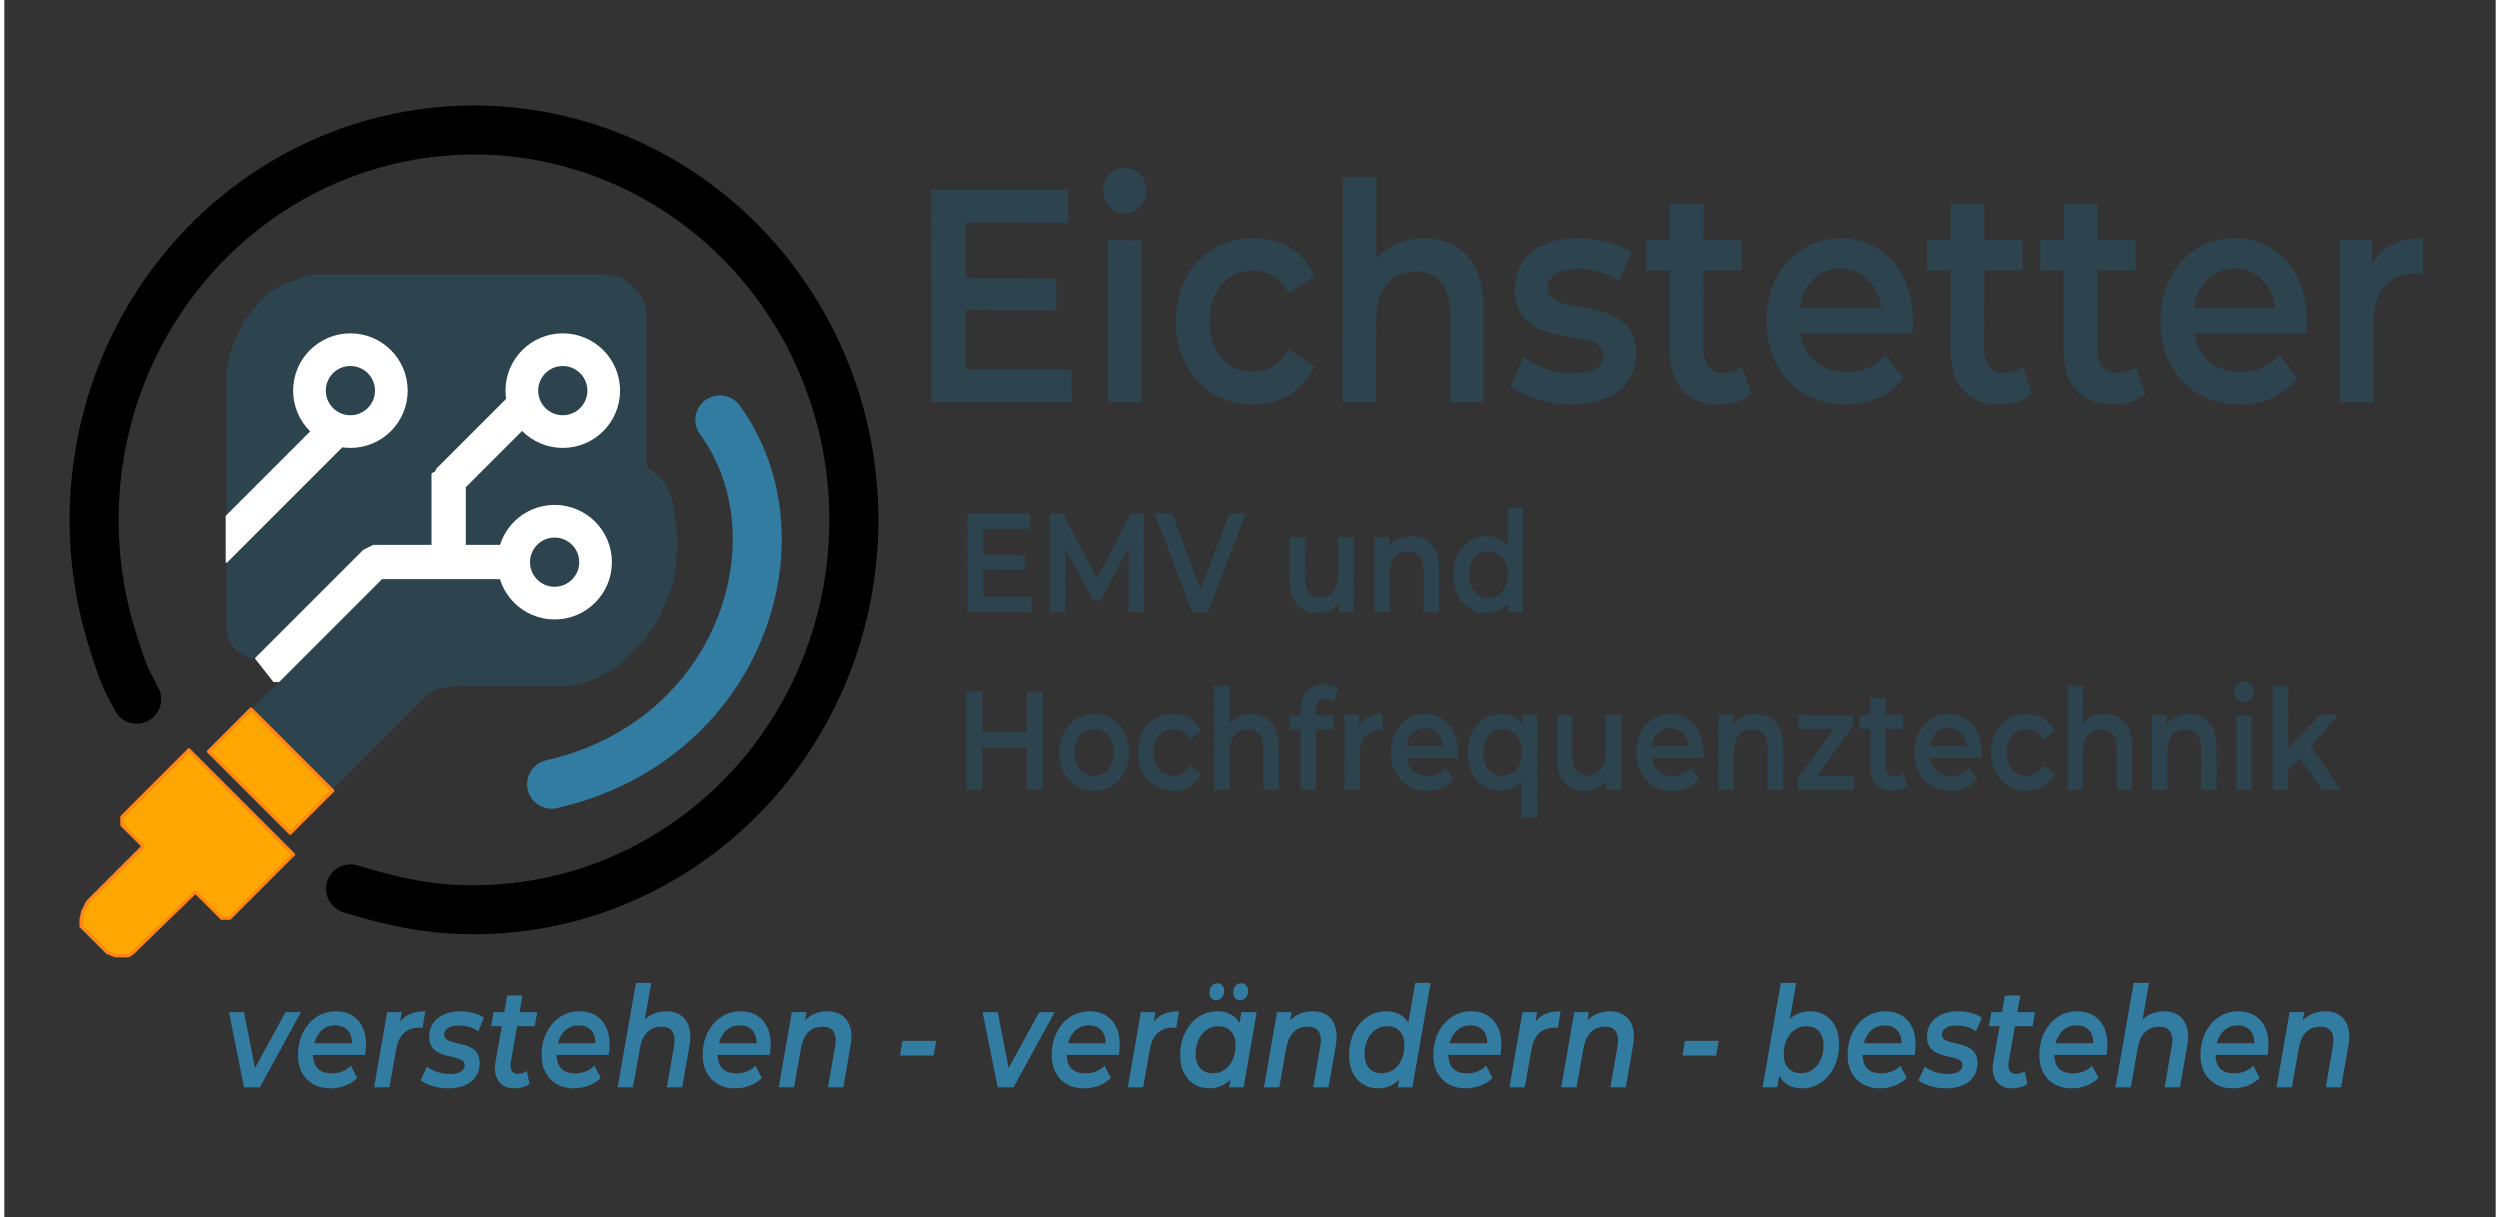 <?xml version="1.0" encoding="UTF-8"?> <svg xmlns="http://www.w3.org/2000/svg" version="1.1" width="152mm" height="74mm" viewBox="0 0 1525 745"><rect x="0" y="0" width="1525" height="745" fill="#333333" stroke="none"/><title>EMV-Logo lang</title><defs><style type="text/css"> polyline {stroke-linecap:round; stroke-linejoin:round} polygon {stroke-linecap:round; stroke-linejoin:round} path {stroke-linecap:round; stroke-linejoin:round} circle {stroke-linecap:round; stroke-linejoin:round} </style></defs><path fill="none" stroke="rgb(0,0,0)" stroke-width="30" d=" M 211.94 544.06 Q 241.92 553.40 264.71 555.70 Q 287.50 558.01 310.30 555.70 Q 333.09 553.40 355.01 546.58 Q 376.92 539.75 397.12 528.67 Q 417.32 517.59 435.03 502.68 Q 452.73 487.77 467.26 469.61 Q 481.79 451.44 492.59 430.71 Q 503.38 409.98 510.03 387.49 Q 516.68 365.00 518.92 341.61 Q 521.17 318.22 518.92 294.83 Q 516.68 271.44 510.03 248.95 Q 503.38 226.46 492.59 205.73 Q 481.79 185.00 467.26 166.83 Q 452.73 148.66 435.03 133.75 Q 417.32 118.84 397.12 107.76 Q 376.92 96.68 355.01 89.86 Q 333.09 83.04 310.30 80.73 Q 287.50 78.43 264.71 80.73 Q 241.92 83.04 220.00 89.86 Q 198.08 96.68 177.88 107.76 Q 157.69 118.84 139.98 133.75 Q 122.28 148.66 107.75 166.83 Q 93.22 185.00 82.42 205.73 Q 71.62 226.46 64.98 248.95 Q 58.33 271.44 56.08 294.83 Q 53.84 318.22 56.08 341.61 Q 58.33 365.00 64.98 387.49 Q 71.62 409.98 76.32 419.00 L 81.02 428.01"></path><polygon points="137 312 137 229 138 220 142 209 147 198 154 189 162 180 171 175 182 171 189 169 197 169 367 169 374 170 378 171 381 174 384 176 386 178 389 182 391 186 392 191 392 284 393 287 396 289 401 293 404 297 407 304 409 311 410 322 411 329 411 335 410 343 410 349 408 357 406 364 403 370 400 378 396 384 391 391 386 396 381 401 376 406 370 410 363 414 354 417 345 419 337 419 277 419 270 420 264 421 258 425 200 483 152 435 171 416 159 398 152 402 147 400 142 397 140 394 138 390 137 385 137 347" fill="rgb(45,68,79)" stroke="rgb(45,68,79)" stroke-width="2"></polygon><circle cx="211.85" cy="239.11" r="25.06" fill="none" stroke="rgb(255,255,255)" stroke-width="20"></circle><circle cx="341.85" cy="239.11" r="25.06" fill="none" stroke="rgb(255,255,255)" stroke-width="20"></circle><circle cx="336.85" cy="344.11" r="25.06" fill="none" stroke="rgb(255,255,255)" stroke-width="20"></circle><path fill="none" stroke="rgb(50,124,162)" stroke-width="30" d=" M 438 257 C 491 330 450 454 335 480"></path><polygon points="113 459 177 523 138 562 133 562 117 546 84 578 79 583 76 585 73 585 68 585 63 583 47 567 47 563 48 558 51 552 54 549 85 518 72 505 72 500" fill="rgb(254,166,1)" stroke="rgb(254,133,22)" stroke-width="2"></polygon><path fill="rgb(45,68,79)" stroke="rgb(45,68,79)" stroke-width="0" d=" M 567.53 246.24 L 567.33 116.12 651.05 116.12 651.17 136.36 588.45 136.18 588.57 226.00 653.21 226.18 653.37 246.24 Z M 586.77 189.73 L 587.01 170.22 643.96 170.58 644.08 190.10 Z M 675.70 246.24 L 675.62 146.98 695.98 147.16 696.06 246.24 Z M 685.76 130.59 L 683.53 130.43 681.48 129.94 679.59 129.12 677.87 127.98 676.32 126.51 675.00 124.81 673.97 122.97 673.24 121.00 672.80 118.90 672.65 116.66 672.80 114.36 673.24 112.22 673.98 110.23 675.01 108.40 676.34 106.72 677.90 105.28 679.62 104.16 681.51 103.37 683.57 102.89 685.80 102.73 688.01 102.88 690.05 103.34 691.94 104.10 693.66 105.17 695.21 106.54 696.54 108.14 697.57 109.90 698.31 111.82 698.75 113.89 698.90 116.12 698.76 118.49 698.32 120.71 697.59 122.77 696.58 124.67 695.27 126.42 693.73 127.92 692.01 129.09 690.11 129.93 688.02 130.43 685.76 130.59 Z M 764.46 247.56 L 759.07 247.30 753.92 246.50 749.02 245.18 744.36 243.33 739.94 240.96 735.83 238.12 732.10 234.88 728.74 231.26 725.75 227.24 723.15 222.82 720.97 218.08 719.27 213.09 718.06 207.84 717.34 202.34 717.09 196.59 717.34 190.79 718.07 185.26 719.29 180.00 720.99 175.02 723.19 170.31 725.81 165.93 728.80 161.95 732.17 158.36 735.91 155.16 740.02 152.36 744.44 150.01 749.10 148.19 754.00 146.89 759.15 146.11 764.54 145.84 769.55 146.08 774.31 146.78 778.83 147.95 783.10 149.59 787.13 151.70 790.84 154.26 794.19 157.26 797.16 160.70 799.75 164.58 801.97 168.90 786.19 179.30 784.56 176.63 782.79 174.26 780.88 172.18 778.82 170.39 776.63 168.90 774.32 167.69 771.95 166.75 769.50 166.08 766.98 165.68 764.38 165.54 761.43 165.69 758.59 166.14 755.87 166.88 753.27 167.93 750.78 169.27 748.45 170.88 746.34 172.76 744.43 174.90 742.73 177.30 741.24 179.95 739.99 182.85 739.02 185.96 738.33 189.29 737.91 192.83 737.77 196.59 737.91 200.35 738.33 203.89 739.01 207.23 739.98 210.34 741.22 213.25 742.70 215.91 744.39 218.31 746.29 220.45 748.40 222.32 750.72 223.93 753.20 225.27 755.80 226.30 758.51 227.04 761.35 227.49 764.30 227.63 766.90 227.50 769.42 227.10 771.87 226.43 774.26 225.50 776.57 224.30 778.77 222.81 780.84 221.03 782.76 218.95 784.54 216.56 786.19 213.88 801.89 224.32 799.67 228.57 797.08 232.41 794.11 235.84 790.76 238.87 787.05 241.50 783.02 243.68 778.75 245.38 774.23 246.59 769.47 247.32 764.46 247.56 Z M 819.17 246.24 L 819.29 108.31 839.81 108.31 839.77 173.76 835.32 165.54 837.33 161.92 839.67 158.66 842.35 155.74 845.36 153.17 848.70 150.95 852.32 149.11 856.16 147.68 860.22 146.66 864.49 146.05 868.98 145.84 873.09 146.03 877.03 146.59 880.79 147.52 884.37 148.82 887.78 150.50 890.95 152.55 893.84 155.01 896.45 157.85 898.77 161.09 900.80 164.73 902.50 168.78 903.83 173.27 904.77 178.20 905.34 183.56 905.53 189.37 905.49 246.24 884.97 246.24 885.01 192.32 884.79 187.31 884.14 182.83 883.04 178.89 881.51 175.49 879.54 172.62 877.18 170.29 874.46 168.47 871.40 167.17 867.98 166.39 864.21 166.13 861.39 166.27 858.70 166.67 856.14 167.33 853.71 168.27 851.41 169.47 849.27 170.93 847.34 172.66 845.62 174.65 844.09 176.90 842.77 179.41 841.68 182.19 840.82 185.24 840.21 188.57 839.85 192.17 839.73 196.04 839.69 246.24 Z M 959.11 247.56 L 954.74 247.43 950.44 247.04 946.22 246.38 942.07 245.47 937.99 244.29 934.12 242.93 930.59 241.46 927.39 239.88 924.53 238.19 922.00 236.39 929.94 218.74 932.37 220.39 935.00 221.92 937.81 223.33 940.81 224.62 944.00 225.80 947.29 226.80 950.57 227.58 953.85 228.14 957.12 228.48 960.39 228.59 964.06 228.47 967.30 228.11 970.11 227.52 972.49 226.68 974.44 225.61 976.01 224.34 977.23 222.91 978.11 221.30 978.64 219.54 978.83 217.60 978.71 216.05 978.36 214.65 977.77 213.40 976.94 212.32 975.88 211.39 974.63 210.57 973.23 209.84 971.69 209.19 970.00 208.63 968.17 208.14 966.22 207.70 964.18 207.28 962.06 206.87 959.86 206.48 957.57 206.10 955.24 205.70 952.91 205.25 950.58 204.74 948.25 204.19 945.93 203.58 943.64 202.88 941.44 202.07 939.33 201.14 937.30 200.09 935.35 198.93 933.51 197.62 931.82 196.13 930.28 194.48 928.88 192.66 927.63 190.67 926.57 188.45 925.75 185.97 925.16 183.21 924.80 180.19 924.69 176.89 924.89 173.20 925.47 169.70 926.43 166.41 927.76 163.32 929.48 160.44 931.53 157.78 933.89 155.37 936.57 153.21 939.55 151.31 942.84 149.66 946.42 148.28 950.25 147.22 954.33 146.45 958.68 146.00 963.28 145.84 966.83 145.93 970.39 146.20 973.97 146.65 977.57 147.27 981.17 148.07 984.66 149.03 987.90 150.15 990.88 151.42 993.62 152.85 996.10 154.42 988.25 172.08 985.74 170.46 983.23 169.07 980.72 167.89 978.20 166.94 975.68 166.20 973.16 165.64 970.64 165.20 968.13 164.89 965.62 164.70 963.12 164.64 959.58 164.76 956.42 165.14 953.64 165.77 951.26 166.65 949.25 167.79 947.62 169.12 946.35 170.59 945.43 172.19 944.88 173.93 944.68 175.80 944.80 177.49 945.16 179.00 945.75 180.34 946.58 181.49 947.65 182.47 948.91 183.33 950.31 184.11 951.85 184.81 953.54 185.45 955.36 186.01 957.31 186.52 959.34 186.99 961.45 187.41 963.65 187.80 965.94 188.15 968.27 188.51 970.60 188.94 972.91 189.44 975.22 190.01 977.53 190.64 979.79 191.36 981.98 192.18 984.10 193.09 986.14 194.10 988.11 195.20 989.96 196.45 991.67 197.88 993.23 199.50 994.64 201.31 995.90 203.31 996.97 205.52 997.80 207.98 998.39 210.70 998.75 213.66 998.87 216.88 998.66 220.50 998.06 223.93 997.09 227.17 995.72 230.21 993.98 233.06 991.88 235.69 989.46 238.07 986.72 240.21 983.65 242.10 980.27 243.75 976.59 245.12 972.63 246.19 968.40 246.95 963.89 247.41 959.11 247.56 Z M 1049.64 247.56 L 1044.13 247.22 1039.15 246.20 1034.69 244.51 1030.75 242.14 1027.34 239.09 1024.51 235.38 1022.31 231.03 1020.74 226.02 1019.81 220.37 1019.51 214.06 1019.59 125.01 1040.10 125.01 1040.02 213.52 1040.15 216.22 1040.53 218.67 1041.16 220.87 1042.05 222.81 1043.19 224.50 1044.56 225.91 1046.14 227.00 1047.93 227.78 1049.92 228.25 1052.13 228.41 1054.79 228.24 1057.27 227.75 1059.56 226.93 1061.67 225.79 1063.59 224.32 1069.36 240.84 1067.85 242.12 1066.21 243.26 1064.43 244.27 1062.52 245.14 1060.48 245.88 1058.36 246.48 1056.22 246.95 1054.05 247.29 1051.86 247.49 1049.64 247.56 Z M 1005.08 165.54 L 1005.08 146.98 1063.51 146.98 1063.51 165.54 Z M 1127.11 247.56 L 1121.41 247.30 1116.00 246.50 1110.90 245.18 1106.09 243.33 1101.58 240.96 1097.42 238.12 1093.65 234.88 1090.27 231.26 1087.29 227.24 1084.71 222.82 1082.56 218.08 1080.89 213.09 1079.69 207.84 1078.98 202.34 1078.74 196.59 1078.97 190.79 1079.67 185.26 1080.84 180.00 1082.47 175.02 1084.57 170.31 1087.08 165.93 1089.94 161.95 1093.16 158.36 1096.73 155.16 1100.66 152.36 1104.88 150.01 1109.33 148.19 1114.01 146.89 1118.92 146.11 1124.06 145.84 1129.08 146.10 1133.87 146.86 1138.43 148.12 1142.77 149.90 1146.89 152.18 1150.71 154.92 1154.20 158.07 1157.35 161.65 1160.15 165.63 1162.61 170.04 1164.68 174.81 1166.28 179.91 1167.43 185.34 1168.12 191.10 1168.35 197.18 1168.34 197.78 1168.33 198.41 1168.32 199.07 1168.29 199.76 1168.27 200.49 1168.23 201.23 1168.19 201.95 1168.14 202.66 1168.09 203.35 1168.03 204.03 1094.97 204.03 1094.97 188.60 1157.20 188.60 1149.15 193.46 1149.08 190.11 1148.73 186.93 1148.11 183.91 1147.21 181.07 1146.04 178.39 1144.64 175.90 1143.05 173.64 1141.26 171.60 1139.28 169.78 1137.11 168.18 1134.77 166.84 1132.30 165.79 1129.69 165.05 1126.94 164.60 1124.06 164.45 1121.12 164.60 1118.33 165.05 1115.69 165.79 1113.20 166.84 1110.86 168.18 1108.69 169.78 1106.71 171.61 1104.93 173.67 1103.35 175.96 1101.96 178.48 1100.80 181.21 1099.90 184.12 1099.25 187.23 1098.86 190.52 1098.73 194.00 1098.73 197.72 1098.88 201.22 1099.31 204.55 1100.04 207.71 1101.06 210.71 1102.36 213.54 1103.93 216.16 1105.73 218.53 1107.76 220.65 1110.02 222.51 1112.52 224.12 1115.21 225.45 1118.07 226.48 1121.08 227.22 1124.25 227.67 1127.59 227.82 1130.49 227.71 1133.28 227.40 1135.94 226.88 1138.48 226.16 1140.89 225.23 1143.20 224.07 1145.41 222.68 1147.52 221.05 1149.52 219.17 1151.43 217.06 1162.41 231.36 1159.92 234.33 1157.19 237.02 1154.22 239.42 1151.00 241.54 1147.55 243.36 1143.87 244.87 1139.99 246.05 1135.90 246.89 1131.61 247.39 1127.11 247.56 Z M 1221.49 247.56 L 1215.98 247.22 1210.99 246.20 1206.53 244.51 1202.60 242.14 1199.18 239.09 1196.35 235.38 1194.15 231.03 1192.58 226.02 1191.65 220.37 1191.35 214.06 1191.43 125.01 1211.95 125.01 1211.87 213.52 1211.99 216.22 1212.37 218.67 1213.01 220.87 1213.89 222.81 1215.03 224.50 1216.40 225.91 1217.98 227.00 1219.77 227.78 1221.77 228.25 1223.97 228.41 1226.63 228.24 1229.11 227.75 1231.41 226.93 1233.51 225.79 1235.43 224.32 1241.20 240.84 1239.69 242.12 1238.05 243.26 1236.28 244.27 1234.37 245.14 1232.33 245.88 1230.21 246.48 1228.06 246.95 1225.89 247.29 1223.70 247.49 1221.49 247.56 Z M 1176.92 165.54 L 1176.92 146.98 1235.35 146.98 1235.35 165.54 Z M 1290.74 247.56 L 1285.23 247.22 1280.24 246.20 1275.78 244.51 1271.85 242.14 1268.43 239.09 1265.60 235.38 1263.40 231.03 1261.83 226.02 1260.90 220.37 1260.60 214.06 1260.68 125.01 1281.20 125.01 1281.12 213.52 1281.24 216.22 1281.62 218.67 1282.26 220.87 1283.14 222.81 1284.28 224.50 1285.65 225.91 1287.23 227.00 1289.02 227.78 1291.02 228.25 1293.22 228.41 1295.89 228.24 1298.36 227.75 1300.66 226.93 1302.76 225.79 1304.68 224.32 1310.45 240.84 1308.94 242.12 1307.30 243.26 1305.53 244.27 1303.62 245.14 1301.58 245.88 1299.46 246.48 1297.31 246.95 1295.14 247.29 1292.95 247.49 1290.74 247.56 Z M 1246.17 165.54 L 1246.17 146.98 1304.60 146.98 1304.60 165.54 Z M 1368.20 247.56 L 1362.50 247.30 1357.10 246.50 1351.99 245.18 1347.18 243.33 1342.67 240.96 1338.51 238.12 1334.74 234.88 1331.37 231.26 1328.39 227.24 1325.80 222.82 1323.65 218.08 1321.98 213.09 1320.79 207.84 1320.07 202.34 1319.83 196.59 1320.06 190.79 1320.76 185.26 1321.93 180.00 1323.56 175.02 1325.66 170.31 1328.17 165.93 1331.04 161.95 1334.25 158.36 1337.83 155.16 1341.75 152.36 1345.97 150.01 1350.42 148.19 1355.10 146.89 1360.01 146.11 1365.16 145.84 1370.17 146.10 1374.96 146.86 1379.53 148.12 1383.87 149.90 1387.98 152.18 1391.81 154.92 1395.30 158.07 1398.44 161.65 1401.25 165.63 1403.71 170.04 1405.77 174.81 1407.38 179.91 1408.52 185.34 1409.21 191.10 1409.44 197.18 1409.44 197.78 1409.43 198.41 1409.41 199.07 1409.39 199.76 1409.36 200.49 1409.32 201.23 1409.28 201.95 1409.24 202.66 1409.18 203.35 1409.12 204.03 1336.06 204.03 1336.06 188.60 1398.30 188.60 1390.24 193.46 1390.17 190.11 1389.82 186.93 1389.20 183.91 1388.31 181.07 1387.14 178.39 1385.74 175.90 1384.14 173.64 1382.35 171.60 1380.37 169.78 1378.20 168.18 1375.86 166.84 1373.39 165.79 1370.78 165.05 1368.04 164.60 1365.16 164.45 1362.22 164.60 1359.43 165.05 1356.79 165.79 1354.29 166.84 1351.95 168.18 1349.78 169.78 1347.81 171.61 1346.03 173.67 1344.44 175.96 1343.06 178.48 1341.89 181.21 1340.99 184.12 1340.35 187.23 1339.96 190.52 1339.83 194.00 1339.83 197.72 1339.97 201.22 1340.41 204.55 1341.13 207.71 1342.15 210.71 1343.46 213.54 1345.02 216.16 1346.82 218.53 1348.85 220.65 1351.12 222.51 1353.61 224.12 1356.31 225.45 1359.16 226.48 1362.18 227.22 1365.35 227.67 1368.68 227.82 1371.59 227.71 1374.37 227.40 1377.03 226.88 1379.57 226.16 1381.99 225.23 1384.30 224.07 1386.50 222.68 1388.61 221.05 1390.62 219.17 1392.53 217.06 1403.51 231.36 1401.02 234.33 1398.28 237.02 1395.31 239.42 1392.10 241.54 1388.64 243.36 1384.96 244.87 1381.08 246.05 1376.99 246.89 1372.70 247.39 1368.20 247.56 Z M 1429.60 246.24 L 1429.68 146.98 1449.20 146.98 1449.16 174.30 1446.91 166.31 1448.66 162.49 1450.78 159.06 1453.25 156.01 1456.09 153.34 1459.29 151.06 1462.84 149.19 1466.73 147.72 1470.96 146.68 1475.52 146.05 1480.41 145.84 1480.41 167.99 1479.89 167.84 1479.38 167.72 1478.88 167.62 1478.40 167.54 1477.93 167.49 1477.47 167.46 1477.01 167.44 1476.55 167.42 1476.10 167.41 1475.65 167.40 1471.17 167.71 1467.08 168.64 1463.36 170.18 1460.03 172.34 1457.07 175.12 1454.58 178.51 1452.65 182.50 1451.26 187.09 1450.43 192.29 1450.16 198.09 1450.12 246.24 Z"></path><path fill="rgb(45,68,79)" stroke="rgb(45,68,79)" stroke-width="0" d=" M 589.65 374.73 L 589.56 314.40 627.88 314.40 627.93 323.78 599.23 323.70 599.28 365.35 628.87 365.43 628.94 374.73 Z M 598.45 348.53 L 598.56 339.48 624.63 339.65 624.68 348.70 Z M 639.98 374.73 L 640.04 314.40 648.07 314.40 671.03 358.44 666.82 358.44 689.47 314.40 697.50 314.40 697.54 374.73 688.29 374.73 688.26 331.02 690.20 331.02 670.94 367.83 666.58 367.83 647.08 331.02 649.34 331.02 649.30 374.73 Z M 727.14 374.73 L 704.21 314.40 714.80 314.40 735.25 368.96 729.16 368.96 749.96 314.40 759.72 314.40 736.75 374.73 Z M 803.98 375.34 L 801.98 375.25 800.08 374.99 798.27 374.55 796.56 373.93 794.95 373.14 793.46 372.17 792.10 371.01 790.89 369.67 789.81 368.14 788.87 366.42 788.09 364.51 787.48 362.42 787.05 360.13 786.79 357.66 786.70 354.99 786.72 328.71 796.11 328.71 796.09 353.52 796.19 355.88 796.48 357.98 796.97 359.84 797.65 361.44 798.53 362.79 799.59 363.89 800.81 364.75 802.20 365.36 803.75 365.73 805.46 365.85 806.76 365.79 807.98 365.60 809.13 365.29 810.22 364.86 811.23 364.30 812.17 363.62 813.02 362.82 813.79 361.89 814.47 360.83 815.07 359.65 815.58 358.35 815.97 356.94 816.24 355.40 816.41 353.75 816.47 351.98 816.49 328.71 825.88 328.71 825.84 374.73 816.89 374.73 816.91 362.32 818.47 366.10 817.58 367.81 816.55 369.35 815.37 370.72 814.03 371.93 812.54 372.96 810.95 373.82 809.30 374.48 807.58 374.96 805.81 375.25 803.98 375.34 Z M 838.64 374.73 L 838.68 328.71 847.61 328.71 847.61 341.12 846.03 337.32 846.95 335.64 848.03 334.12 849.25 332.77 850.63 331.58 852.16 330.55 853.82 329.70 855.57 329.04 857.43 328.56 859.39 328.28 861.44 328.18 863.32 328.27 865.12 328.53 866.85 328.96 868.48 329.56 870.04 330.34 871.50 331.29 872.82 332.43 874.01 333.75 875.07 335.25 876.01 336.94 876.78 338.81 877.39 340.90 877.82 343.18 878.08 345.67 878.17 348.36 878.15 374.73 868.76 374.73 868.78 349.73 868.68 347.41 868.38 345.33 867.88 343.50 867.18 341.93 866.27 340.60 865.19 339.52 863.95 338.67 862.55 338.07 860.98 337.71 859.26 337.59 857.97 337.65 856.74 337.84 855.56 338.15 854.45 338.58 853.40 339.14 852.42 339.82 851.54 340.62 850.75 341.54 850.05 342.58 849.45 343.74 848.94 345.03 848.55 346.45 848.28 347.99 848.11 349.66 848.05 351.46 848.03 374.73 Z M 907.28 375.34 L 905.01 375.22 902.83 374.86 900.75 374.27 898.76 373.44 896.86 372.36 895.09 371.08 893.48 369.62 892.04 367.97 890.75 366.14 889.62 364.12 888.68 361.94 887.95 359.61 887.43 357.13 887.11 354.50 887.01 351.71 887.12 348.92 887.43 346.29 887.96 343.81 888.69 341.48 889.64 339.30 890.77 337.30 892.07 335.47 893.52 333.84 895.13 332.39 896.90 331.12 898.79 330.06 900.78 329.24 902.87 328.65 905.04 328.30 907.31 328.18 909.28 328.28 911.17 328.59 912.97 329.10 914.69 329.81 916.32 330.73 917.85 331.85 919.24 333.19 920.50 334.73 921.63 336.48 922.62 338.44 923.46 340.63 924.11 343.04 924.57 345.70 924.85 348.59 924.94 351.71 924.85 354.80 924.58 357.68 924.13 360.32 923.49 362.75 922.68 364.95 921.70 366.93 920.59 368.70 919.34 370.26 917.95 371.61 916.43 372.75 914.79 373.68 913.06 374.41 911.23 374.93 909.30 375.24 907.28 375.34 Z M 908.40 366.10 L 909.72 366.03 910.99 365.83 912.20 365.49 913.35 365.01 914.45 364.39 915.48 363.64 916.42 362.77 917.28 361.77 918.05 360.64 918.74 359.39 919.32 358.03 919.77 356.59 920.10 355.05 920.29 353.42 920.36 351.71 920.29 349.97 920.10 348.32 919.78 346.78 919.33 345.34 918.75 344.00 918.07 342.77 917.30 341.65 916.44 340.66 915.50 339.79 914.48 339.04 913.38 338.42 912.23 337.94 911.02 337.59 909.76 337.38 908.43 337.32 907.11 337.38 905.85 337.59 904.64 337.94 903.49 338.42 902.39 339.04 901.36 339.79 900.42 340.66 899.56 341.65 898.79 342.77 898.10 344.00 897.51 345.34 897.06 346.78 896.73 348.32 896.54 349.97 896.47 351.71 896.54 353.42 896.73 355.05 897.06 356.59 897.51 358.03 898.09 359.39 898.78 360.64 899.55 361.77 900.40 362.77 901.34 363.64 902.36 364.39 903.45 365.01 904.60 365.49 905.81 365.83 907.08 366.03 908.40 366.10 Z M 920.58 374.73 L 920.58 363.87 920.96 351.63 920.23 339.40 920.25 310.78 929.56 310.78 929.51 374.73 Z"></path><path fill="rgb(45,68,79)" stroke="rgb(45,68,79)" stroke-width="0" d=" M 625.88 483.57 L 625.86 423.24 635.56 423.24 635.58 483.57 Z M 588.99 483.57 L 588.90 423.24 598.68 423.24 598.62 483.57 Z M 597.72 457.62 L 597.81 448.15 626.67 448.24 626.57 457.71 Z M 667.02 484.18 L 664.61 484.03 662.30 483.64 660.11 483.02 658.03 482.17 656.05 481.08 654.21 479.78 652.53 478.29 651.02 476.63 649.66 474.78 648.47 472.75 647.48 470.57 646.70 468.25 646.15 465.81 645.82 463.24 645.70 460.55 645.82 457.86 646.16 455.30 646.72 452.86 647.51 450.55 648.53 448.36 649.74 446.33 651.10 444.49 652.62 442.82 654.29 441.34 656.12 440.04 658.09 438.95 660.16 438.11 662.35 437.50 664.65 437.14 667.05 437.02 669.49 437.14 671.81 437.50 674.02 438.11 676.12 438.95 678.10 440.04 679.94 441.34 681.62 442.82 683.13 444.47 684.48 446.31 685.67 448.32 686.67 450.49 687.44 452.80 688.00 455.25 688.33 457.83 688.44 460.55 688.33 463.22 688.00 465.77 687.45 468.20 686.68 470.51 685.69 472.71 684.50 474.76 683.15 476.61 681.62 478.29 679.93 479.77 678.06 481.08 676.06 482.17 673.95 483.02 671.74 483.64 669.43 484.03 667.02 484.18 Z M 667.02 474.94 L 668.37 474.87 669.66 474.67 670.89 474.32 672.07 473.84 673.18 473.23 674.22 472.48 675.16 471.60 676.02 470.60 676.77 469.48 677.44 468.23 677.99 466.87 678.43 465.42 678.76 463.89 678.96 462.26 679.05 460.55 678.96 458.80 678.76 457.16 678.44 455.62 678.00 454.18 677.45 452.84 676.79 451.60 676.03 450.49 675.18 449.50 674.24 448.63 673.21 447.88 672.10 447.26 670.93 446.78 669.69 446.43 668.40 446.22 667.05 446.15 665.73 446.22 664.47 446.43 663.26 446.78 662.11 447.26 661.01 447.88 659.99 448.63 659.05 449.50 658.20 450.49 657.43 451.60 656.76 452.84 656.18 454.18 655.74 455.62 655.42 457.16 655.23 458.80 655.17 460.55 655.23 462.26 655.42 463.89 655.74 465.42 656.18 466.87 656.75 468.23 657.42 469.48 658.18 470.61 659.03 471.62 659.96 472.50 660.98 473.27 662.08 473.90 663.23 474.38 664.43 474.71 665.70 474.90 667.02 474.94 Z M 715.51 484.18 L 713.05 484.06 710.69 483.69 708.44 483.08 706.31 482.22 704.29 481.12 702.41 479.80 700.70 478.30 699.16 476.62 697.80 474.76 696.60 472.71 695.61 470.51 694.83 468.20 694.28 465.77 693.94 463.22 693.83 460.55 693.95 457.86 694.28 455.30 694.84 452.86 695.62 450.55 696.62 448.36 697.82 446.33 699.19 444.49 700.73 442.82 702.44 441.34 704.33 440.04 706.35 438.95 708.48 438.11 710.73 437.50 713.08 437.14 715.55 437.02 717.84 437.13 720.02 437.46 722.09 438.00 724.04 438.76 725.89 439.74 727.59 440.92 729.12 442.31 730.48 443.91 731.66 445.71 732.68 447.71 725.46 452.53 724.71 451.29 723.90 450.19 723.03 449.23 722.09 448.40 721.08 447.71 720.03 447.15 718.94 446.71 717.82 446.40 716.66 446.22 715.48 446.15 714.12 446.22 712.83 446.43 711.58 446.78 710.39 447.26 709.25 447.88 708.19 448.63 707.22 449.50 706.35 450.49 705.57 451.60 704.89 452.84 704.31 454.18 703.87 455.62 703.55 457.16 703.36 458.80 703.30 460.55 703.36 462.29 703.55 463.93 703.87 465.48 704.31 466.92 704.88 468.27 705.55 469.51 706.33 470.62 707.20 471.61 708.16 472.48 709.22 473.23 710.36 473.84 711.55 474.32 712.79 474.67 714.09 474.87 715.44 474.94 716.63 474.88 717.78 474.69 718.91 474.38 720.00 473.95 721.05 473.39 722.06 472.71 723.01 471.88 723.89 470.91 724.70 469.81 725.46 468.56 732.65 473.40 731.63 475.37 730.44 477.15 729.08 478.75 727.55 480.15 725.85 481.37 724.01 482.38 722.05 483.17 719.99 483.73 717.81 484.07 715.51 484.18 Z M 740.55 483.57 L 740.61 419.62 750.00 419.62 749.98 449.96 747.94 446.15 748.86 444.48 749.94 442.96 751.16 441.61 752.54 440.42 754.07 439.39 755.73 438.54 757.48 437.87 759.34 437.40 761.29 437.12 763.35 437.02 765.23 437.11 767.03 437.37 768.75 437.80 770.39 438.40 771.95 439.18 773.41 440.13 774.73 441.27 775.92 442.59 776.98 444.09 777.91 445.78 778.69 447.65 779.30 449.73 779.73 452.02 779.99 454.51 780.08 457.20 780.06 483.57 770.67 483.57 770.69 458.57 770.59 456.24 770.29 454.17 769.79 452.34 769.08 450.76 768.18 449.44 767.10 448.35 765.86 447.51 764.46 446.91 762.89 446.55 761.17 446.43 759.88 446.49 758.64 446.67 757.47 446.98 756.36 447.42 755.31 447.97 754.33 448.65 753.45 449.45 752.66 450.38 751.96 451.42 751.35 452.58 750.85 453.87 750.46 455.29 750.18 456.83 750.02 458.50 749.96 460.29 749.94 483.57 Z M 793.49 483.57 L 793.52 434.96 793.68 432.18 794.13 429.63 794.87 427.31 795.92 425.22 797.25 423.36 798.87 421.80 800.74 420.58 802.86 419.71 805.25 419.18 807.88 419.01 808.86 419.03 809.82 419.10 810.76 419.22 811.68 419.39 812.58 419.61 813.44 419.88 814.24 420.20 814.99 420.58 815.67 421.02 816.30 421.51 813.72 429.61 813.29 429.25 812.83 428.93 812.36 428.65 811.86 428.40 811.33 428.19 810.79 428.02 810.25 427.89 809.69 427.80 809.13 427.74 808.56 427.72 807.45 427.79 806.44 428.02 805.55 428.39 804.78 428.91 804.11 429.57 803.57 430.39 803.15 431.35 802.84 432.46 802.66 433.72 802.60 435.13 802.60 440.30 802.91 445.12 802.88 483.57 Z M 786.90 446.51 L 786.90 437.88 813.64 437.88 813.64 446.51 Z M 820.37 483.57 L 820.41 437.55 829.34 437.55 829.33 450.22 828.30 446.51 829.10 444.74 830.07 443.15 831.20 441.73 832.50 440.50 833.97 439.44 835.59 438.57 837.37 437.89 839.30 437.41 841.39 437.12 843.63 437.02 843.63 447.29 843.39 447.22 843.16 447.16 842.93 447.12 842.71 447.08 842.50 447.06 842.28 447.04 842.07 447.03 841.86 447.02 841.66 447.02 841.45 447.02 839.40 447.16 837.53 447.59 835.83 448.30 834.30 449.31 832.95 450.59 831.81 452.16 830.92 454.01 830.29 456.14 829.91 458.55 829.78 461.24 829.77 483.57 Z M 870.93 484.18 L 868.32 484.06 865.84 483.69 863.51 483.08 861.31 482.22 859.24 481.12 857.34 479.80 855.61 478.30 854.07 476.62 852.70 474.76 851.52 472.71 850.54 470.51 849.77 468.20 849.22 465.77 848.90 463.22 848.79 460.55 848.89 457.86 849.21 455.30 849.75 452.86 850.49 450.55 851.46 448.36 852.60 446.33 853.91 444.49 855.39 442.82 857.02 441.34 858.82 440.04 860.75 438.95 862.79 438.11 864.93 437.50 867.18 437.14 869.53 437.02 871.83 437.14 874.02 437.49 876.11 438.08 878.09 438.90 879.98 439.96 881.73 441.23 883.33 442.69 884.77 444.35 886.05 446.20 887.18 448.24 888.12 450.45 888.85 452.82 889.38 455.33 889.69 458.00 889.80 460.82 889.80 461.10 889.79 461.39 889.79 461.70 889.78 462.02 889.76 462.36 889.75 462.70 889.73 463.03 889.71 463.36 889.68 463.68 889.65 464.00 856.21 464.00 856.21 456.84 884.70 456.84 881.01 459.10 880.98 457.54 880.82 456.07 880.54 454.67 880.13 453.35 879.59 452.11 878.95 450.96 878.22 449.91 877.40 448.96 876.50 448.12 875.50 447.37 874.43 446.75 873.30 446.27 872.11 445.92 870.85 445.72 869.53 445.65 868.19 445.72 866.91 445.92 865.70 446.27 864.56 446.75 863.49 447.37 862.49 448.12 861.59 448.97 860.78 449.92 860.05 450.98 859.42 452.15 858.88 453.42 858.47 454.77 858.18 456.21 858.00 457.73 857.94 459.35 857.94 461.07 858.01 462.69 858.20 464.24 858.54 465.70 859.00 467.09 859.60 468.41 860.32 469.62 861.14 470.72 862.07 471.70 863.11 472.57 864.25 473.31 865.48 473.93 866.79 474.41 868.17 474.75 869.62 474.96 871.15 475.03 872.47 474.98 873.75 474.83 874.97 474.59 876.13 474.26 877.23 473.83 878.29 473.29 879.30 472.64 880.27 471.89 881.18 471.02 882.06 470.04 887.08 476.67 885.94 478.05 884.69 479.29 883.33 480.41 881.86 481.39 880.28 482.23 878.60 482.93 876.82 483.48 874.95 483.87 872.98 484.10 870.93 484.18 Z M 916.01 484.18 L 913.74 484.06 911.56 483.71 909.48 483.12 907.49 482.30 905.59 481.24 903.82 479.97 902.22 478.52 900.77 476.87 899.48 475.03 898.36 473.01 897.41 470.81 896.68 468.47 896.16 465.97 895.85 463.34 895.74 460.55 895.85 457.76 896.16 455.13 896.69 452.65 897.43 450.32 898.37 448.14 899.51 446.14 900.80 444.31 902.25 442.68 903.86 441.22 905.63 439.96 907.52 438.90 909.51 438.08 911.60 437.49 913.77 437.14 916.05 437.02 918.07 437.12 919.99 437.43 921.81 437.94 923.54 438.65 925.16 439.57 926.67 440.69 928.05 442.02 929.30 443.57 930.41 445.32 931.39 447.28 932.21 449.46 932.85 451.88 933.31 454.54 933.58 457.42 933.67 460.55 933.58 463.64 933.29 466.51 932.82 469.16 932.15 471.58 931.30 473.78 930.28 475.77 929.14 477.54 927.87 479.10 926.47 480.45 924.94 481.59 923.31 482.52 921.60 483.25 919.82 483.76 917.95 484.08 916.01 484.18 Z M 917.06 474.94 L 918.38 474.87 919.65 474.67 920.87 474.32 922.03 473.84 923.14 473.23 924.19 472.48 925.13 471.60 925.99 470.60 926.76 469.48 927.44 468.23 928.00 466.87 928.45 465.42 928.76 463.89 928.95 462.26 929.01 460.55 928.95 458.80 928.76 457.16 928.45 455.62 928.01 454.18 927.45 452.84 926.77 451.60 926.01 450.49 925.15 449.50 924.21 448.63 923.17 447.88 922.06 447.26 920.90 446.78 919.68 446.43 918.42 446.22 917.09 446.15 915.77 446.22 914.50 446.43 913.30 446.78 912.14 447.26 911.05 447.88 910.02 448.63 909.09 449.50 908.24 450.49 907.47 451.60 906.79 452.84 906.22 454.18 905.78 455.62 905.46 457.16 905.27 458.80 905.21 460.55 905.27 462.26 905.46 463.89 905.77 465.42 906.22 466.87 906.78 468.23 907.46 469.48 908.22 470.60 909.07 471.60 910.00 472.48 911.02 473.23 912.11 473.84 913.26 474.32 914.47 474.67 915.73 474.87 917.06 474.94 Z M 928.83 500.30 L 928.85 472.88 929.62 460.63 929.34 448.41 929.34 437.55 938.28 437.55 938.22 500.30 Z M 967.66 484.18 L 965.66 484.09 963.76 483.83 961.96 483.39 960.25 482.77 958.64 481.98 957.14 481.01 955.79 479.85 954.57 478.50 953.49 476.97 952.56 475.26 951.77 473.35 951.16 471.26 950.73 468.97 950.47 466.50 950.38 463.83 950.40 437.55 959.79 437.55 959.77 462.36 959.87 464.71 960.16 466.82 960.65 468.67 961.33 470.28 962.21 471.63 963.27 472.73 964.49 473.59 965.88 474.20 967.43 474.57 969.15 474.69 970.44 474.63 971.66 474.44 972.82 474.13 973.90 473.70 974.91 473.14 975.85 472.46 976.70 471.66 977.47 470.73 978.16 469.67 978.76 468.49 979.26 467.19 979.65 465.77 979.93 464.24 980.10 462.59 980.15 460.82 980.17 437.55 989.56 437.55 989.52 483.57 980.57 483.57 980.59 471.15 982.15 474.94 981.27 476.65 980.23 478.19 979.05 479.56 977.71 480.77 976.23 481.80 974.63 482.66 972.98 483.32 971.27 483.80 969.49 484.08 967.66 484.18 Z M 1021.18 484.18 L 1018.57 484.06 1016.10 483.69 1013.76 483.08 1011.56 482.22 1009.50 481.12 1007.59 479.80 1005.87 478.30 1004.32 476.62 1002.96 474.76 1001.78 472.71 1000.79 470.51 1000.03 468.20 999.48 465.77 999.15 463.22 999.04 460.55 999.15 457.86 999.47 455.30 1000.00 452.86 1000.75 450.55 1001.71 448.36 1002.86 446.33 1004.17 444.49 1005.64 442.82 1007.28 441.34 1009.08 440.04 1011.01 438.95 1013.04 438.11 1015.19 437.50 1017.43 437.14 1019.79 437.02 1022.08 437.14 1024.28 437.49 1026.37 438.08 1028.35 438.90 1030.23 439.96 1031.99 441.23 1033.58 442.69 1035.02 444.35 1036.31 446.20 1037.43 448.24 1038.38 450.45 1039.11 452.82 1039.64 455.33 1039.95 458.00 1040.06 460.82 1040.05 461.10 1040.05 461.39 1040.04 461.70 1040.03 462.02 1040.02 462.36 1040.00 462.70 1039.98 463.03 1039.96 463.36 1039.94 463.68 1039.91 464.00 1006.47 464.00 1006.47 456.84 1034.96 456.84 1031.27 459.10 1031.24 457.54 1031.08 456.07 1030.79 454.67 1030.38 453.35 1029.85 452.11 1029.21 450.96 1028.48 449.91 1027.66 448.96 1026.75 448.12 1025.76 447.37 1024.69 446.75 1023.56 446.27 1022.36 445.92 1021.11 445.72 1019.79 445.65 1018.44 445.72 1017.17 445.92 1015.96 446.27 1014.82 446.75 1013.74 447.37 1012.75 448.12 1011.85 448.97 1011.03 449.92 1010.31 450.98 1009.67 452.15 1009.14 453.42 1008.73 454.77 1008.43 456.21 1008.26 457.73 1008.20 459.35 1008.20 461.07 1008.26 462.69 1008.46 464.24 1008.79 465.70 1009.26 467.09 1009.86 468.41 1010.57 469.62 1011.40 470.72 1012.33 471.70 1013.36 472.57 1014.51 473.31 1015.74 473.93 1017.04 474.41 1018.42 474.75 1019.88 474.96 1021.40 475.03 1022.73 474.98 1024.01 474.83 1025.22 474.59 1026.39 474.26 1027.49 473.83 1028.55 473.29 1029.56 472.64 1030.52 471.89 1031.44 471.02 1032.32 470.04 1037.34 476.67 1036.20 478.05 1034.95 479.29 1033.59 480.41 1032.12 481.39 1030.54 482.23 1028.85 482.93 1027.08 483.48 1025.21 483.87 1023.24 484.10 1021.18 484.18 Z M 1049.28 483.57 L 1049.32 437.55 1058.25 437.55 1058.25 449.96 1056.67 446.15 1057.59 444.48 1058.67 442.96 1059.89 441.61 1061.27 440.42 1062.80 439.39 1064.46 438.54 1066.21 437.87 1068.07 437.40 1070.03 437.12 1072.08 437.02 1073.96 437.11 1075.76 437.37 1077.48 437.80 1079.12 438.40 1080.68 439.18 1082.14 440.13 1083.46 441.27 1084.65 442.59 1085.71 444.09 1086.64 445.78 1087.42 447.65 1088.03 449.73 1088.46 452.02 1088.72 454.51 1088.81 457.20 1088.79 483.57 1079.40 483.57 1079.42 458.57 1079.32 456.24 1079.02 454.17 1078.52 452.34 1077.82 450.76 1076.91 449.44 1075.83 448.35 1074.59 447.51 1073.19 446.91 1071.62 446.55 1069.90 446.43 1068.61 446.49 1067.38 446.67 1066.20 446.98 1065.09 447.42 1064.04 447.97 1063.06 448.65 1062.18 449.45 1061.39 450.38 1060.69 451.42 1060.09 452.58 1059.58 453.87 1059.19 455.29 1058.91 456.83 1058.75 458.50 1058.69 460.29 1058.67 483.57 Z M 1097.63 483.57 L 1097.63 476.75 1122.37 442.45 1124.10 446.15 1098.18 446.07 1098.11 437.55 1131.62 437.63 1131.62 444.34 1106.86 478.67 1104.99 474.94 1132.26 475.03 1132.26 483.57 Z M 1155.94 484.18 L 1153.42 484.02 1151.14 483.55 1149.10 482.77 1147.29 481.67 1145.73 480.25 1144.44 478.53 1143.43 476.51 1142.71 474.19 1142.28 471.57 1142.15 468.65 1142.18 427.36 1151.57 427.36 1151.54 468.40 1151.60 469.65 1151.77 470.79 1152.06 471.81 1152.47 472.71 1152.99 473.49 1153.61 474.14 1154.34 474.65 1155.16 475.01 1156.07 475.23 1157.08 475.30 1158.30 475.22 1159.43 475.00 1160.48 474.62 1161.44 474.09 1162.32 473.40 1164.96 481.06 1164.27 481.66 1163.52 482.19 1162.71 482.65 1161.84 483.06 1160.90 483.40 1159.93 483.68 1158.95 483.90 1157.96 484.05 1156.95 484.15 1155.94 484.18 Z M 1135.54 446.15 L 1135.54 437.55 1162.29 437.55 1162.29 446.15 Z M 1191.40 484.18 L 1188.79 484.06 1186.31 483.69 1183.98 483.08 1181.78 482.22 1179.71 481.12 1177.81 479.80 1176.08 478.30 1174.54 476.62 1173.17 474.76 1171.99 472.71 1171.01 470.51 1170.24 468.20 1169.69 465.77 1169.37 463.22 1169.26 460.55 1169.36 457.86 1169.68 455.30 1170.22 452.86 1170.96 450.55 1171.93 448.36 1173.07 446.33 1174.38 444.49 1175.86 442.82 1177.49 441.34 1179.29 440.04 1181.22 438.95 1183.26 438.11 1185.40 437.50 1187.65 437.14 1190.00 437.02 1192.30 437.14 1194.49 437.49 1196.58 438.08 1198.56 438.90 1200.45 439.96 1202.20 441.23 1203.80 442.69 1205.24 444.35 1206.52 446.20 1207.65 448.24 1208.59 450.45 1209.32 452.82 1209.85 455.33 1210.16 458.00 1210.27 460.82 1210.27 461.10 1210.26 461.39 1210.26 461.70 1210.25 462.02 1210.23 462.36 1210.22 462.70 1210.20 463.03 1210.18 463.36 1210.15 463.68 1210.12 464.00 1176.69 464.00 1176.69 456.84 1205.17 456.84 1201.48 459.10 1201.45 457.54 1201.29 456.07 1201.01 454.67 1200.60 453.35 1200.06 452.11 1199.42 450.96 1198.69 449.91 1197.87 448.96 1196.97 448.12 1195.97 447.37 1194.90 446.75 1193.77 446.27 1192.58 445.92 1191.32 445.72 1190.00 445.65 1188.66 445.72 1187.38 445.92 1186.17 446.27 1185.03 446.75 1183.96 447.37 1182.96 448.12 1182.06 448.97 1181.25 449.92 1180.52 450.98 1179.89 452.15 1179.35 453.42 1178.94 454.77 1178.65 456.21 1178.47 457.73 1178.41 459.35 1178.41 461.07 1178.48 462.69 1178.67 464.24 1179.01 465.70 1179.47 467.09 1180.07 468.41 1180.79 469.62 1181.61 470.72 1182.54 471.70 1183.58 472.57 1184.72 473.31 1185.95 473.93 1187.26 474.41 1188.64 474.75 1190.09 474.96 1191.62 475.03 1192.94 474.98 1194.22 474.83 1195.44 474.59 1196.60 474.26 1197.70 473.83 1198.76 473.29 1199.77 472.64 1200.74 471.89 1201.66 471.02 1202.53 470.04 1207.55 476.67 1206.41 478.05 1205.16 479.29 1203.80 480.41 1202.33 481.39 1200.75 482.23 1199.07 482.93 1197.29 483.48 1195.42 483.87 1193.45 484.10 1191.40 484.18 Z M 1237.89 484.18 L 1235.42 484.06 1233.07 483.69 1230.82 483.08 1228.69 482.22 1226.67 481.12 1224.79 479.80 1223.08 478.30 1221.54 476.62 1220.18 474.76 1218.98 472.71 1217.98 470.51 1217.21 468.20 1216.66 465.77 1216.32 463.22 1216.21 460.55 1216.32 457.86 1216.66 455.30 1217.22 452.86 1218.00 450.55 1219.00 448.36 1220.20 446.33 1221.57 444.49 1223.11 442.82 1224.82 441.34 1226.70 440.04 1228.73 438.95 1230.86 438.11 1233.10 437.50 1235.46 437.14 1237.93 437.02 1240.22 437.13 1242.40 437.46 1244.47 438.00 1246.42 438.76 1248.26 439.74 1249.97 440.92 1251.50 442.31 1252.85 443.91 1254.04 445.71 1255.06 447.71 1247.83 452.53 1247.09 451.29 1246.28 450.19 1245.40 449.23 1244.46 448.40 1243.46 447.71 1242.40 447.15 1241.32 446.71 1240.20 446.40 1239.04 446.22 1237.86 446.15 1236.50 446.22 1235.20 446.43 1233.96 446.78 1232.77 447.26 1231.63 447.88 1230.56 448.63 1229.60 449.50 1228.72 450.49 1227.95 451.60 1227.26 452.84 1226.69 454.18 1226.25 455.62 1225.93 457.16 1225.74 458.80 1225.68 460.55 1225.74 462.29 1225.93 463.93 1226.24 465.48 1226.69 466.92 1227.25 468.27 1227.93 469.51 1228.71 470.62 1229.58 471.61 1230.54 472.48 1231.60 473.23 1232.74 473.84 1233.93 474.32 1235.17 474.67 1236.47 474.87 1237.82 474.94 1239.01 474.88 1240.16 474.69 1241.28 474.38 1242.37 473.95 1243.43 473.39 1244.44 472.71 1245.39 471.88 1246.27 470.91 1247.08 469.81 1247.83 468.56 1255.02 473.40 1254.01 475.37 1252.82 477.15 1251.46 478.75 1249.93 480.15 1248.23 481.37 1246.39 482.38 1244.43 483.17 1242.36 483.73 1240.18 484.07 1237.89 484.18 Z M 1262.93 483.57 L 1262.98 419.62 1272.37 419.62 1272.36 449.96 1270.32 446.15 1271.24 444.48 1272.31 442.96 1273.54 441.61 1274.92 440.42 1276.45 439.39 1278.10 438.54 1279.86 437.87 1281.72 437.40 1283.67 437.12 1285.73 437.02 1287.61 437.11 1289.41 437.37 1291.13 437.80 1292.77 438.40 1294.33 439.18 1295.78 440.13 1297.11 441.27 1298.30 442.59 1299.36 444.09 1300.29 445.78 1301.07 447.65 1301.68 449.73 1302.11 452.02 1302.37 454.51 1302.46 457.20 1302.44 483.57 1293.05 483.57 1293.06 458.57 1292.96 456.24 1292.66 454.17 1292.16 452.34 1291.46 450.76 1290.56 449.44 1289.48 448.35 1288.24 447.51 1286.83 446.91 1285.27 446.55 1283.55 446.43 1282.25 446.49 1281.02 446.67 1279.85 446.98 1278.74 447.42 1277.68 447.97 1276.71 448.65 1275.82 449.45 1275.03 450.38 1274.34 451.42 1273.73 452.58 1273.23 453.87 1272.84 455.29 1272.56 456.83 1272.39 458.50 1272.34 460.29 1272.32 483.57 Z M 1314.58 483.57 L 1314.62 437.55 1323.55 437.55 1323.55 449.96 1321.97 446.15 1322.89 444.48 1323.96 442.96 1325.19 441.61 1326.57 440.42 1328.10 439.39 1329.75 438.54 1331.51 437.87 1333.37 437.40 1335.32 437.12 1337.38 437.02 1339.26 437.11 1341.06 437.37 1342.78 437.80 1344.42 438.40 1345.98 439.18 1347.43 440.13 1348.76 441.27 1349.95 442.59 1351.01 444.09 1351.94 445.78 1352.72 447.65 1353.33 449.73 1353.76 452.02 1354.02 454.51 1354.11 457.20 1354.09 483.57 1344.70 483.57 1344.72 458.57 1344.62 456.24 1344.31 454.17 1343.81 452.34 1343.11 450.76 1342.21 449.44 1341.13 448.35 1339.89 447.51 1338.48 446.91 1336.92 446.55 1335.20 446.43 1333.91 446.49 1332.67 446.67 1331.50 446.98 1330.39 447.42 1329.34 447.97 1328.36 448.65 1327.47 449.45 1326.68 450.38 1325.99 451.42 1325.38 452.58 1324.88 453.87 1324.49 455.29 1324.21 456.83 1324.04 458.50 1323.99 460.29 1323.97 483.57 Z M 1366.30 483.57 L 1366.27 437.55 1375.58 437.63 1375.62 483.57 Z M 1370.91 429.95 L 1369.89 429.87 1368.95 429.65 1368.08 429.27 1367.30 428.74 1366.59 428.06 1365.98 427.27 1365.51 426.42 1365.18 425.50 1364.98 424.53 1364.91 423.49 1364.98 422.42 1365.18 421.43 1365.52 420.51 1365.99 419.66 1366.60 418.88 1367.31 418.22 1368.10 417.70 1368.97 417.33 1369.91 417.10 1370.93 417.03 1371.94 417.10 1372.87 417.31 1373.74 417.67 1374.52 418.16 1375.24 418.80 1375.84 419.54 1376.32 420.36 1376.65 421.24 1376.86 422.21 1376.92 423.24 1376.86 424.34 1376.66 425.37 1376.33 426.32 1375.86 427.20 1375.26 428.01 1374.56 428.71 1373.77 429.25 1372.90 429.64 1371.94 429.87 1370.91 429.95 Z M 1396.20 473.32 L 1396.44 459.79 1417.42 437.55 1428.68 437.55 1410.86 458.06 1405.90 462.80 Z M 1388.53 483.57 L 1388.59 419.62 1397.98 419.62 1397.93 483.57 Z M 1418.82 483.57 L 1404.18 462.80 1410.10 454.17 1430.23 483.57 Z"></path><polygon points="136 316 136 344 207 273 188 264" fill="rgb(255,255,255)" stroke="rgb(255,255,255)" stroke-width="1"></polygon><polygon points="308 244 266 286 265 287 264 289 262 290 262 292 262 293 262 334 228 334 226 334 224 335 222 336 220 337 154 403 165 417 168 417 231 354 304 354 304 334 282 334 282 298 318 262" fill="rgb(255,255,255)" stroke="rgb(255,255,255)" stroke-width="1"></polygon><polygon points="151 434 201 484 175 510 125 460 128 457" fill="rgb(254,166,1)" stroke="rgb(254,133,22)" stroke-width="2"></polygon><path fill="rgb(50,124,162)" stroke="rgb(50,124,162)" stroke-width="0" d=" M 146.71 665.57 L 137.51 619.55 146.75 619.55 154.67 660.14 149.94 660.14 172.14 619.55 181.60 619.55 156.40 665.57 Z M 199.54 666.18 L 197.20 666.08 194.98 665.77 192.89 665.26 190.93 664.55 189.09 663.63 187.40 662.54 185.87 661.28 184.49 659.87 183.28 658.29 182.22 656.56 181.35 654.69 180.66 652.69 180.18 650.56 179.88 648.30 179.78 645.91 179.91 642.85 180.27 639.93 180.87 637.15 181.72 634.52 182.80 632.04 184.10 629.73 185.57 627.62 187.22 625.71 189.04 624.01 191.04 622.51 193.18 621.26 195.45 620.28 197.83 619.58 200.33 619.16 202.95 619.02 205.14 619.12 207.22 619.41 209.17 619.89 211.00 620.57 212.72 621.44 214.30 622.49 215.73 623.71 217.01 625.10 218.14 626.66 219.13 628.39 219.95 630.27 220.58 632.29 221.04 634.45 221.31 636.76 221.40 639.20 221.40 639.85 221.38 640.51 221.35 641.18 221.31 641.86 221.26 642.55 221.19 643.23 221.11 643.89 221.03 644.53 220.93 645.15 220.82 645.75 186.77 645.75 187.84 638.59 216.38 638.59 212.54 641.01 212.72 639.31 212.75 637.73 212.65 636.26 212.41 634.91 212.03 633.68 211.53 632.56 210.92 631.55 210.20 630.66 209.37 629.87 208.43 629.20 207.40 628.64 206.30 628.21 205.11 627.90 203.84 627.71 202.49 627.65 200.88 627.74 199.36 628.00 197.93 628.44 196.58 629.06 195.32 629.85 194.16 630.80 193.11 631.90 192.17 633.14 191.34 634.52 190.62 636.06 190.02 637.71 189.55 639.48 189.22 641.35 189.02 643.32 188.96 645.41 189.07 647.54 189.40 649.47 189.97 651.19 190.75 652.71 191.76 654.02 193.01 655.10 194.51 655.94 196.26 656.54 198.26 656.90 200.51 657.03 201.85 656.98 203.16 656.83 204.46 656.58 205.72 656.23 206.97 655.78 208.16 655.25 209.27 654.63 210.30 653.93 211.24 653.15 212.10 652.29 215.99 659.80 214.68 661.01 213.28 662.09 211.78 663.05 210.19 663.88 208.51 664.58 206.76 665.16 205.00 665.60 203.20 665.92 201.38 666.11 199.54 666.18 Z M 226.35 665.57 L 234.35 619.55 243.28 619.55 241.03 632.64 240.20 628.85 241.38 626.75 242.67 624.93 244.09 623.39 245.62 622.12 247.27 621.14 249.06 620.37 251.00 619.78 253.09 619.36 255.33 619.11 257.72 619.02 256.00 629.29 255.76 629.22 255.52 629.16 255.30 629.12 255.07 629.08 254.86 629.06 254.64 629.04 254.41 629.03 254.17 629.02 253.93 629.02 253.67 629.02 251.55 629.15 249.58 629.55 247.76 630.21 246.08 631.14 244.56 632.34 243.21 633.83 242.05 635.63 241.09 637.74 240.32 640.17 239.74 642.91 235.75 665.57 Z M 271.71 666.18 L 269.64 666.12 267.62 665.94 265.66 665.65 263.74 665.24 261.88 664.71 260.13 664.09 258.55 663.43 257.14 662.73 255.90 661.97 254.82 661.17 258.75 652.90 259.78 653.66 260.91 654.37 262.15 655.01 263.48 655.60 264.92 656.13 266.42 656.58 267.95 656.93 269.50 657.18 271.09 657.33 272.70 657.38 274.46 657.32 276.03 657.15 277.40 656.86 278.58 656.45 279.56 655.92 280.36 655.29 280.99 654.57 281.44 653.76 281.71 652.86 281.80 651.87 281.74 651.15 281.55 650.51 281.23 649.94 280.79 649.45 280.23 649.03 279.56 648.66 278.83 648.33 278.02 648.01 277.15 647.73 276.21 647.47 275.22 647.22 274.20 646.97 273.15 646.71 272.06 646.45 270.95 646.18 269.84 645.88 268.76 645.55 267.71 645.17 266.68 644.75 265.69 644.28 264.74 643.75 263.87 643.14 263.06 642.43 262.33 641.63 261.66 640.75 261.10 639.76 260.65 638.64 260.34 637.39 260.15 636.02 260.09 634.53 260.19 632.63 260.48 630.84 260.97 629.17 261.65 627.61 262.52 626.18 263.56 624.86 264.75 623.67 266.10 622.61 267.60 621.68 269.25 620.87 271.03 620.21 272.91 619.69 274.90 619.32 277.00 619.10 279.20 619.02 280.81 619.06 282.42 619.19 284.01 619.39 285.59 619.68 287.16 620.05 288.67 620.50 290.07 621.02 291.36 621.61 292.54 622.27 293.61 623.00 290.17 631.27 289.06 630.53 287.93 629.88 286.76 629.33 285.56 628.87 284.33 628.51 283.09 628.23 281.87 628.01 280.66 627.86 279.47 627.76 278.30 627.73 276.56 627.80 275.01 627.99 273.65 628.31 272.48 628.75 271.49 629.32 270.69 629.99 270.07 630.73 269.62 631.53 269.35 632.40 269.26 633.33 269.32 634.05 269.51 634.71 269.82 635.30 270.27 635.82 270.83 636.27 271.50 636.67 272.23 637.04 273.04 637.37 273.91 637.68 274.85 637.95 275.84 638.21 276.86 638.46 277.92 638.72 279.00 638.98 280.12 639.23 281.23 639.51 282.31 639.84 283.37 640.21 284.39 640.62 285.38 641.08 286.32 641.61 287.19 642.22 288.00 642.92 288.73 643.71 289.40 644.58 289.96 645.55 290.41 646.65 290.72 647.86 290.91 649.19 290.97 650.65 290.87 652.59 290.57 654.41 290.08 656.11 289.39 657.69 288.52 659.15 287.46 660.48 286.26 661.67 284.89 662.72 283.38 663.64 281.71 664.41 279.91 665.05 278.02 665.54 276.02 665.90 273.92 666.11 271.71 666.18 Z M 311.81 666.18 L 310.29 666.10 308.86 665.87 307.51 665.48 306.26 664.93 305.09 664.23 304.02 663.39 303.09 662.41 302.28 661.31 301.59 660.07 301.03 658.71 300.62 657.22 300.38 655.63 300.30 653.94 300.39 652.14 300.64 650.23 307.81 609.36 317.20 609.36 310.03 650.14 309.91 651.37 309.90 652.50 310.02 653.53 310.26 654.47 310.62 655.31 311.11 656.03 311.76 656.58 312.55 656.98 313.50 657.22 314.60 657.30 315.14 657.28 315.68 657.22 316.22 657.13 316.78 657.00 317.33 656.83 317.88 656.62 318.40 656.38 318.90 656.12 319.39 655.82 319.84 655.49 321.49 663.42 320.64 664.00 319.75 664.50 318.82 664.93 317.85 665.29 316.84 665.57 315.82 665.79 314.81 665.96 313.80 666.08 312.80 666.15 311.81 666.18 Z M 298.02 628.15 L 299.45 619.55 326.19 619.55 324.69 628.15 Z M 348.62 666.18 L 346.28 666.08 344.06 665.77 341.97 665.26 340.01 664.55 338.18 663.63 336.48 662.54 334.95 661.28 333.58 659.87 332.36 658.29 331.31 656.56 330.43 654.69 329.75 652.69 329.26 650.56 328.97 648.30 328.87 645.91 328.99 642.85 329.35 639.93 329.95 637.15 330.80 634.52 331.89 632.04 333.18 629.73 334.65 627.62 336.30 625.71 338.12 624.01 340.12 622.51 342.27 621.26 344.53 620.28 346.91 619.58 349.41 619.16 352.03 619.02 354.23 619.12 356.30 619.41 358.25 619.89 360.09 620.57 361.80 621.44 363.38 622.49 364.81 623.71 366.09 625.10 367.23 626.66 368.21 628.39 369.03 630.27 369.67 632.29 370.12 634.45 370.39 636.76 370.49 639.20 370.48 639.85 370.46 640.51 370.43 641.18 370.39 641.86 370.34 642.55 370.27 643.23 370.20 643.89 370.11 644.53 370.01 645.15 369.90 645.75 335.86 645.75 336.92 638.59 365.46 638.59 361.63 641.01 361.80 639.31 361.83 637.73 361.73 636.26 361.49 634.91 361.11 633.68 360.61 632.56 360.00 631.55 359.28 630.66 358.45 629.87 357.52 629.20 356.49 628.64 355.38 628.21 354.19 627.90 352.92 627.71 351.58 627.65 349.97 627.74 348.45 628.00 347.01 628.44 345.66 629.06 344.40 629.85 343.24 630.80 342.19 631.90 341.25 633.14 340.42 634.52 339.70 636.06 339.10 637.71 338.64 639.48 338.30 641.35 338.11 643.32 338.04 645.41 338.15 647.54 338.49 649.47 339.05 651.19 339.83 652.71 340.85 654.02 342.09 655.10 343.59 655.94 345.34 656.54 347.34 656.90 349.59 657.03 350.93 656.98 352.25 656.83 353.54 656.58 354.81 656.23 356.05 655.78 357.24 655.25 358.35 654.63 359.38 653.93 360.32 653.15 361.19 652.29 365.07 659.80 363.77 661.01 362.36 662.09 360.87 663.05 359.28 663.88 357.59 664.58 355.85 665.16 354.08 665.60 352.28 665.92 350.47 666.11 348.62 666.18 Z M 405.30 619.02 L 407.31 619.12 409.19 619.41 410.94 619.89 412.57 620.57 414.06 621.44 415.40 622.50 416.58 623.74 417.59 625.16 418.43 626.77 419.11 628.55 419.60 630.52 419.87 632.65 419.93 634.95 419.77 637.42 419.40 640.06 414.95 665.57 405.56 665.57 409.94 640.32 410.21 638.18 410.26 636.23 410.08 634.48 409.68 632.93 409.04 631.57 408.17 630.44 407.05 629.56 405.69 628.93 404.07 628.55 402.22 628.43 400.21 628.56 398.35 628.95 396.64 629.61 395.07 630.52 393.64 631.70 392.38 633.15 391.28 634.87 390.36 636.86 389.62 639.14 389.05 641.68 384.83 665.57 375.44 665.57 386.61 601.62 396.00 601.62 390.55 632.64 388.63 628.51 389.82 626.65 391.14 624.99 392.57 623.55 394.12 622.32 395.79 621.30 397.55 620.48 399.38 619.84 401.29 619.39 403.26 619.11 405.30 619.02 Z M 447.23 666.18 L 444.89 666.08 442.67 665.77 440.58 665.26 438.62 664.55 436.78 663.63 435.09 662.54 433.56 661.28 432.18 659.87 430.97 658.29 429.91 656.56 429.04 654.69 428.35 652.69 427.86 650.56 427.57 648.30 427.47 645.91 427.59 642.85 427.96 639.93 428.56 637.15 429.41 634.52 430.49 632.04 431.79 629.73 433.26 627.62 434.90 625.71 436.73 624.01 438.73 622.51 440.87 621.26 443.14 620.28 445.52 619.58 448.02 619.16 450.64 619.02 452.83 619.12 454.91 619.41 456.86 619.89 458.69 620.57 460.41 621.44 461.99 622.49 463.42 623.71 464.70 625.10 465.83 626.66 466.82 628.39 467.64 630.27 468.27 632.29 468.73 634.45 469.00 636.76 469.09 639.20 469.09 639.85 469.07 640.51 469.04 641.18 469.00 641.86 468.95 642.55 468.88 643.23 468.80 643.89 468.72 644.53 468.62 645.15 468.50 645.75 434.46 645.75 435.53 638.59 464.07 638.59 460.23 641.01 460.41 639.31 460.44 637.73 460.34 636.26 460.10 634.91 459.72 633.68 459.22 632.56 458.61 631.55 457.89 630.66 457.06 629.87 456.12 629.20 455.09 628.64 453.98 628.21 452.80 627.90 451.53 627.71 450.18 627.65 448.57 627.74 447.05 628.00 445.62 628.44 444.27 629.06 443.01 629.85 441.85 630.80 440.80 631.90 439.85 633.14 439.02 634.52 438.30 636.06 437.71 637.71 437.24 639.48 436.91 641.35 436.71 643.32 436.65 645.41 436.76 647.54 437.09 649.47 437.66 651.19 438.44 652.71 439.45 654.02 440.70 655.10 442.20 655.94 443.95 656.54 445.95 656.90 448.20 657.03 449.54 656.98 450.85 656.83 452.14 656.58 453.41 656.23 454.66 655.78 455.85 655.25 456.96 654.63 457.98 653.93 458.93 653.15 459.79 652.29 463.68 659.80 462.37 661.01 460.97 662.09 459.47 663.05 457.88 663.88 456.20 664.58 454.45 665.16 452.68 665.60 450.89 665.92 449.07 666.11 447.23 666.18 Z M 503.90 619.02 L 505.92 619.12 507.80 619.41 509.56 619.89 511.19 620.57 512.70 621.44 514.06 622.50 515.24 623.74 516.25 625.16 517.09 626.77 517.75 628.55 518.23 630.52 518.49 632.65 518.54 634.95 518.38 637.42 518.01 640.06 513.55 665.57 504.16 665.57 508.55 640.32 508.82 638.18 508.87 636.23 508.69 634.48 508.28 632.93 507.65 631.57 506.78 630.44 505.66 629.56 504.29 628.93 502.68 628.55 500.82 628.43 498.82 628.56 496.96 628.95 495.24 629.61 493.67 630.52 492.25 631.70 490.98 633.15 489.89 634.87 488.97 636.86 488.23 639.14 487.65 641.68 483.44 665.57 474.04 665.57 482.04 619.55 490.97 619.55 488.72 632.64 487.23 628.51 488.43 626.65 489.74 624.99 491.18 623.55 492.73 622.32 494.39 621.30 496.16 620.48 497.99 619.84 499.89 619.39 501.86 619.11 503.90 619.02 Z M 548.27 646.08 L 549.78 637.12 570.43 637.12 568.85 646.08 Z M 608.05 665.57 L 598.84 619.55 608.09 619.55 616.01 660.14 611.28 660.14 633.47 619.55 642.94 619.55 617.73 665.57 Z M 660.88 666.18 L 658.53 666.08 656.32 665.77 654.23 665.26 652.26 664.55 650.43 663.63 648.74 662.54 647.20 661.28 645.83 659.87 644.62 658.29 643.56 656.56 642.68 654.69 642.00 652.69 641.51 650.56 641.22 648.30 641.12 645.91 641.24 642.85 641.60 639.93 642.21 637.15 643.05 634.52 644.14 632.04 645.43 629.73 646.90 627.62 648.55 625.71 650.37 624.01 652.37 622.51 654.52 621.26 656.78 620.28 659.17 619.58 661.67 619.16 664.29 619.02 666.48 619.12 668.55 619.41 670.51 619.89 672.34 620.57 674.05 621.44 675.63 622.49 677.06 623.71 678.35 625.10 679.48 626.66 680.46 628.39 681.28 630.27 681.92 632.29 682.37 634.45 682.65 636.76 682.74 639.20 682.73 639.85 682.72 640.51 682.69 641.18 682.64 641.86 682.59 642.55 682.53 643.23 682.45 643.89 682.36 644.53 682.26 645.15 682.15 645.75 648.11 645.75 649.17 638.59 677.71 638.59 673.88 641.01 674.05 639.31 674.09 637.73 673.99 636.26 673.74 634.91 673.37 633.68 672.86 632.56 672.25 631.55 671.53 630.66 670.71 629.87 669.77 629.20 668.74 628.64 667.63 628.21 666.44 627.90 665.18 627.71 663.83 627.65 662.22 627.74 660.70 628.00 659.27 628.44 657.92 629.06 656.66 629.85 655.49 630.80 654.44 631.90 653.50 633.14 652.67 634.52 651.95 636.06 651.35 637.71 650.89 639.48 650.56 641.35 650.36 643.32 650.29 645.41 650.40 647.54 650.74 649.47 651.30 651.19 652.09 652.71 653.10 654.02 654.35 655.10 655.84 655.94 657.59 656.54 659.60 656.90 661.85 657.03 663.19 656.98 664.50 656.83 665.79 656.58 667.06 656.23 668.30 655.78 669.50 655.25 670.60 654.63 671.63 653.93 672.58 653.15 673.44 652.29 677.33 659.80 676.02 661.01 674.62 662.09 673.12 663.05 671.53 663.88 669.84 664.58 668.10 665.16 666.33 665.60 664.54 665.92 662.72 666.11 660.88 666.18 Z M 687.69 665.57 L 695.69 619.55 704.62 619.55 702.36 632.64 701.54 628.85 702.71 626.75 704.01 624.93 705.42 623.39 706.96 622.12 708.61 621.14 710.40 620.37 712.34 619.78 714.43 619.36 716.67 619.11 719.06 619.02 717.33 629.29 717.09 629.22 716.86 629.16 716.63 629.12 716.41 629.08 716.19 629.06 715.98 629.04 715.75 629.03 715.51 629.02 715.26 629.02 715.00 629.02 712.88 629.15 710.91 629.55 709.09 630.21 707.42 631.14 705.90 632.34 704.54 633.83 703.39 635.63 702.42 637.74 701.65 640.17 701.08 642.91 697.08 665.57 Z M 737.42 666.18 L 735.50 666.08 733.65 665.79 731.87 665.31 730.16 664.63 728.51 663.76 726.97 662.71 725.56 661.49 724.28 660.10 723.14 658.54 722.13 656.81 721.28 654.93 720.62 652.90 720.15 650.72 719.87 648.39 719.77 645.91 719.84 643.61 720.04 641.38 720.39 639.23 720.86 637.15 721.48 635.15 722.21 633.24 723.06 631.43 724.02 629.72 725.08 628.12 726.25 626.62 727.52 625.24 728.88 623.98 730.31 622.86 731.83 621.87 733.43 621.01 735.10 620.29 736.83 619.74 738.63 619.34 740.48 619.10 742.40 619.02 744.37 619.10 746.22 619.35 747.95 619.77 749.58 620.35 751.09 621.09 752.48 622.01 753.72 623.09 754.82 624.34 755.79 625.76 756.61 627.34 757.28 629.10 757.79 631.01 758.13 633.09 758.31 635.33 758.33 637.73 758.16 641.05 757.81 644.21 757.27 647.20 756.53 650.02 755.60 652.68 754.50 655.14 753.23 657.36 751.80 659.35 750.21 661.11 748.46 662.64 746.55 663.92 744.49 664.91 742.28 665.61 739.92 666.04 737.42 666.18 Z M 739.82 656.94 L 741.40 656.85 742.91 656.59 744.34 656.15 745.69 655.54 746.96 654.75 748.15 653.81 749.23 652.73 750.21 651.52 751.09 650.17 751.86 648.68 752.51 647.08 753.02 645.38 753.38 643.59 753.59 641.70 753.67 639.71 753.56 637.66 753.22 635.79 752.67 634.10 751.89 632.59 750.89 631.26 749.69 630.14 748.31 629.27 746.74 628.65 745.00 628.28 743.08 628.15 741.53 628.24 740.04 628.51 738.61 628.95 737.26 629.56 735.98 630.35 734.78 631.30 733.69 632.38 732.70 633.60 731.82 634.95 731.04 636.43 730.39 638.04 729.89 639.73 729.52 641.53 729.31 643.42 729.24 645.41 729.35 647.45 729.68 649.31 730.23 651.00 731.01 652.51 732.01 653.84 733.20 654.95 734.58 655.82 736.15 656.44 737.89 656.82 739.82 656.94 Z M 749.65 665.57 L 751.47 655.05 754.03 642.82 755.34 630.49 757.21 619.55 766.60 619.55 758.60 665.57 Z M 756.45 612.31 L 755.75 612.26 755.10 612.10 754.50 611.84 753.95 611.48 753.45 611.01 753.02 610.47 752.68 609.85 752.45 609.18 752.30 608.44 752.25 607.64 752.31 606.65 752.48 605.74 752.77 604.90 753.17 604.15 753.69 603.47 754.28 602.89 754.91 602.45 755.59 602.13 756.30 601.93 757.06 601.87 757.74 601.92 758.38 602.08 758.98 602.34 759.55 602.70 760.08 603.17 760.54 603.72 760.89 604.34 761.15 605.02 761.30 605.78 761.35 606.61 761.29 607.57 761.12 608.46 760.82 609.28 760.41 610.03 759.88 610.71 759.27 611.28 758.62 611.73 757.94 612.05 757.21 612.24 756.45 612.31 Z M 741.95 612.31 L 741.25 612.26 740.60 612.10 739.99 611.84 739.43 611.48 738.92 611.01 738.48 610.47 738.13 609.85 737.89 609.18 737.74 608.44 737.69 607.64 737.75 606.65 737.92 605.74 738.22 604.90 738.62 604.15 739.15 603.47 739.75 602.89 740.37 602.45 741.03 602.13 741.71 601.93 742.42 601.87 743.14 601.92 743.81 602.08 744.43 602.34 744.99 602.70 745.50 603.17 745.93 603.72 746.26 604.34 746.50 605.02 746.65 605.78 746.70 606.61 746.64 607.57 746.46 608.46 746.17 609.28 745.75 610.03 745.22 610.71 744.62 611.28 743.99 611.73 743.33 612.05 742.65 612.24 741.95 612.31 Z M 800.90 619.02 L 802.91 619.12 804.80 619.41 806.56 619.89 808.19 620.57 809.69 621.44 811.05 622.50 812.23 623.74 813.24 625.16 814.08 626.77 814.75 628.55 815.22 630.52 815.48 632.65 815.53 634.95 815.37 637.42 815.00 640.06 810.55 665.57 801.15 665.57 805.54 640.32 805.81 638.18 805.86 636.23 805.68 634.48 805.27 632.93 804.64 631.57 803.77 630.44 802.65 629.56 801.28 628.93 799.67 628.55 797.82 628.43 795.81 628.56 793.95 628.95 792.24 629.61 790.67 630.52 789.24 631.70 787.97 633.15 786.88 634.87 785.96 636.86 785.22 639.14 784.65 641.68 780.43 665.57 771.04 665.57 779.03 619.55 787.97 619.55 785.71 632.64 784.22 628.51 785.42 626.65 786.74 624.99 788.17 623.55 789.72 622.32 791.39 621.30 793.15 620.48 794.98 619.84 796.88 619.39 798.86 619.11 800.90 619.02 Z M 840.79 666.18 L 838.87 666.08 837.02 665.79 835.23 665.31 833.51 664.63 831.85 663.76 830.29 662.71 828.88 661.49 827.60 660.10 826.46 658.54 825.47 656.81 824.63 654.93 823.98 652.90 823.52 650.72 823.24 648.39 823.15 645.91 823.21 643.61 823.42 641.38 823.76 639.23 824.24 637.15 824.85 635.15 825.59 633.24 826.44 631.43 827.39 629.72 828.46 628.12 829.64 626.62 830.91 625.24 832.27 623.98 833.70 622.86 835.22 621.87 836.81 621.01 838.48 620.29 840.20 619.74 841.98 619.34 843.81 619.10 845.71 619.02 847.63 619.10 849.45 619.34 851.17 619.74 852.77 620.29 854.27 621.01 855.65 621.88 856.90 622.92 858.01 624.10 858.99 625.45 859.84 626.95 860.54 628.61 861.09 630.43 861.47 632.39 861.70 634.51 861.77 636.78 861.72 639.32 861.55 641.78 861.26 644.15 860.86 646.43 860.34 648.63 859.72 650.73 858.99 652.70 858.16 654.57 857.23 656.31 856.20 657.94 855.07 659.44 853.84 660.80 852.52 662.01 851.12 663.09 849.61 664.02 848.02 664.80 846.34 665.40 844.58 665.83 842.73 666.09 840.79 666.18 Z M 843.19 656.94 L 844.75 656.85 846.24 656.59 847.66 656.15 849.02 655.54 850.30 654.75 851.50 653.81 852.59 652.73 853.57 651.52 854.44 650.17 855.20 648.68 855.84 647.08 856.33 645.38 856.69 643.59 856.90 641.70 856.97 639.71 856.86 637.66 856.53 635.79 855.98 634.10 855.22 632.59 854.24 631.26 853.05 630.14 851.67 629.27 850.10 628.65 848.34 628.28 846.39 628.15 844.85 628.24 843.38 628.51 841.96 628.95 840.61 629.56 839.31 630.35 838.10 631.30 837.01 632.38 836.02 633.60 835.14 634.95 834.38 636.43 833.74 638.04 833.25 639.73 832.89 641.53 832.68 643.42 832.61 645.41 832.72 647.45 833.05 649.31 833.59 651.00 834.36 652.51 835.34 653.84 836.53 654.95 837.91 655.82 839.48 656.44 841.24 656.82 843.19 656.94 Z M 852.95 665.57 L 854.84 655.05 857.34 642.82 858.64 630.49 863.68 601.62 873.07 601.62 861.90 665.57 Z M 894.48 666.18 L 892.13 666.08 889.92 665.77 887.83 665.26 885.87 664.55 884.03 663.63 882.34 662.54 880.81 661.28 879.43 659.87 878.22 658.29 877.16 656.56 876.28 654.69 875.60 652.69 875.11 650.56 874.82 648.30 874.72 645.91 874.84 642.85 875.21 639.93 875.81 637.15 876.65 634.52 877.74 632.04 879.04 629.73 880.51 627.62 882.15 625.71 883.98 624.01 885.98 622.51 888.12 621.26 890.39 620.28 892.77 619.58 895.27 619.16 897.89 619.02 900.08 619.12 902.15 619.41 904.11 619.89 905.94 620.57 907.66 621.44 909.24 622.49 910.67 623.71 911.95 625.10 913.08 626.66 914.07 628.39 914.89 630.27 915.52 632.29 915.98 634.45 916.25 636.76 916.34 639.20 916.34 639.85 916.32 640.51 916.29 641.18 916.25 641.86 916.19 642.55 916.13 643.23 916.05 643.89 915.97 644.53 915.87 645.15 915.75 645.75 881.71 645.75 882.78 638.59 911.32 638.59 907.48 641.01 907.66 639.31 907.69 637.73 907.59 636.26 907.35 634.91 906.97 633.68 906.47 632.56 905.86 631.55 905.14 630.66 904.31 629.87 903.37 629.20 902.34 628.64 901.23 628.21 900.05 627.90 898.78 627.71 897.43 627.65 895.82 627.74 894.30 628.00 892.87 628.44 891.52 629.06 890.26 629.85 889.10 630.80 888.04 631.90 887.10 633.14 886.27 634.52 885.55 636.06 884.96 637.71 884.49 639.48 884.16 641.35 883.96 643.32 883.89 645.41 884.01 647.54 884.34 649.47 884.90 651.19 885.69 652.71 886.70 654.02 887.95 655.10 889.45 655.94 891.20 656.54 893.20 656.90 895.45 657.03 896.79 656.98 898.10 656.83 899.39 656.58 900.66 656.23 901.91 655.78 903.10 655.25 904.21 654.63 905.23 653.93 906.18 653.15 907.04 652.29 910.93 659.80 909.62 661.01 908.22 662.09 906.72 663.05 905.13 663.88 903.45 664.58 901.70 665.16 899.93 665.60 898.14 665.92 896.32 666.11 894.48 666.18 Z M 921.29 665.57 L 929.29 619.55 938.22 619.55 935.97 632.64 935.14 628.85 936.32 626.75 937.61 624.93 939.03 623.39 940.56 622.12 942.21 621.14 944.00 620.37 945.94 619.78 948.03 619.36 950.27 619.11 952.66 619.02 950.93 629.29 950.70 629.22 950.46 629.16 950.23 629.12 950.01 629.08 949.80 629.06 949.58 629.04 949.35 629.03 949.11 629.02 948.86 629.02 948.60 629.02 946.49 629.15 944.52 629.55 942.69 630.21 941.02 631.14 939.50 632.34 938.15 633.83 936.99 635.63 936.03 637.74 935.26 640.17 934.68 642.91 930.68 665.57 Z M 982.85 619.02 L 984.86 619.12 986.75 619.41 988.51 619.89 990.14 620.57 991.64 621.44 993.00 622.50 994.18 623.74 995.19 625.16 996.03 626.77 996.70 628.55 997.17 630.52 997.43 632.65 997.49 634.95 997.33 637.42 996.95 640.06 992.50 665.57 983.11 665.57 987.49 640.32 987.76 638.18 987.81 636.23 987.63 634.48 987.23 632.93 986.59 631.57 985.72 630.44 984.60 629.56 983.24 628.93 981.63 628.55 979.77 628.43 977.76 628.56 975.90 628.95 974.19 629.61 972.62 630.52 971.19 631.70 969.93 633.15 968.83 634.87 967.91 636.86 967.17 639.14 966.60 641.68 962.38 665.57 952.99 665.57 960.99 619.55 969.92 619.55 967.66 632.64 966.18 628.51 967.37 626.65 968.69 624.99 970.12 623.55 971.67 622.32 973.34 621.30 975.10 620.48 976.93 619.84 978.84 619.39 980.81 619.11 982.85 619.02 Z M 1027.22 646.08 L 1028.72 637.12 1049.38 637.12 1047.80 646.08 Z M 1076.25 665.57 L 1087.42 601.62 1096.81 601.62 1091.84 630.24 1088.88 642.21 1087.38 653.07 1085.18 665.57 Z M 1100.51 666.18 L 1098.58 666.10 1096.75 665.85 1095.04 665.45 1093.43 664.88 1091.94 664.15 1090.56 663.26 1089.32 662.21 1088.21 661.01 1087.23 659.66 1086.39 658.15 1085.69 656.49 1085.15 654.68 1084.76 652.71 1084.52 650.60 1084.45 648.33 1084.50 645.79 1084.67 643.34 1084.95 640.97 1085.34 638.68 1085.85 636.49 1086.46 634.39 1087.19 632.41 1088.01 630.55 1088.95 628.80 1089.99 627.18 1091.14 625.68 1092.37 624.33 1093.69 623.12 1095.10 622.05 1096.61 621.14 1098.20 620.37 1099.88 619.78 1101.64 619.36 1103.49 619.11 1105.43 619.02 1107.37 619.12 1109.24 619.40 1111.02 619.87 1112.74 620.54 1114.37 621.39 1115.90 622.42 1117.30 623.63 1118.57 625.01 1119.71 626.56 1120.72 628.29 1121.56 630.18 1122.22 632.21 1122.70 634.40 1122.98 636.72 1123.07 639.20 1123.00 641.50 1122.80 643.73 1122.46 645.88 1121.98 647.96 1121.37 649.97 1120.63 651.88 1119.78 653.69 1118.83 655.40 1117.76 657.00 1116.58 658.50 1115.31 659.88 1113.95 661.14 1112.52 662.27 1111.00 663.27 1109.41 664.15 1107.74 664.88 1106.02 665.45 1104.24 665.85 1102.41 666.10 1100.51 666.18 Z M 1099.76 656.94 L 1101.34 656.85 1102.85 656.59 1104.28 656.15 1105.63 655.54 1106.90 654.75 1108.09 653.81 1109.17 652.73 1110.15 651.52 1111.02 650.17 1111.79 648.68 1112.44 647.08 1112.94 645.38 1113.30 643.59 1113.52 641.70 1113.59 639.71 1113.48 637.66 1113.15 635.79 1112.59 634.10 1111.82 632.59 1110.82 631.26 1109.62 630.14 1108.24 629.27 1106.69 628.65 1104.95 628.28 1103.03 628.15 1101.47 628.24 1099.98 628.51 1098.56 628.95 1097.20 629.56 1095.92 630.35 1094.72 631.30 1093.63 632.38 1092.64 633.60 1091.76 634.95 1090.98 636.43 1090.33 638.04 1089.83 639.73 1089.47 641.53 1089.25 643.42 1089.18 645.41 1089.29 647.45 1089.62 649.31 1090.17 651.00 1090.95 652.51 1091.95 653.84 1093.15 654.95 1094.53 655.82 1096.09 656.44 1097.83 656.82 1099.76 656.94 Z M 1148.04 666.18 L 1145.69 666.08 1143.48 665.77 1141.39 665.26 1139.43 664.55 1137.59 663.63 1135.90 662.54 1134.37 661.28 1132.99 659.87 1131.78 658.29 1130.72 656.56 1129.84 654.69 1129.16 652.69 1128.67 650.56 1128.38 648.30 1128.28 645.91 1128.40 642.85 1128.77 639.93 1129.37 637.15 1130.21 634.52 1131.30 632.04 1132.59 629.73 1134.07 627.62 1135.71 625.71 1137.54 624.01 1139.54 622.51 1141.68 621.26 1143.95 620.28 1146.33 619.58 1148.83 619.16 1151.45 619.02 1153.64 619.12 1155.71 619.41 1157.67 619.89 1159.50 620.57 1161.22 621.44 1162.80 622.49 1164.23 623.71 1165.51 625.10 1166.64 626.66 1167.63 628.39 1168.44 630.27 1169.08 632.29 1169.54 634.45 1169.81 636.76 1169.90 639.20 1169.89 639.85 1169.88 640.51 1169.85 641.18 1169.81 641.86 1169.75 642.55 1169.69 643.23 1169.61 643.89 1169.52 644.53 1169.42 645.15 1169.31 645.75 1135.27 645.75 1136.33 638.59 1164.87 638.59 1161.04 641.01 1161.21 639.31 1161.25 637.73 1161.15 636.26 1160.91 634.91 1160.53 633.68 1160.03 632.56 1159.42 631.55 1158.70 630.66 1157.87 629.87 1156.93 629.20 1155.90 628.64 1154.79 628.21 1153.60 627.90 1152.34 627.71 1150.99 627.65 1149.38 627.74 1147.86 628.00 1146.43 628.44 1145.08 629.06 1143.82 629.85 1142.66 630.80 1141.60 631.90 1140.66 633.14 1139.83 634.52 1139.11 636.06 1138.52 637.71 1138.05 639.48 1137.72 641.35 1137.52 643.32 1137.45 645.41 1137.57 647.54 1137.90 649.47 1138.46 651.19 1139.25 652.71 1140.26 654.02 1141.51 655.10 1143.01 655.94 1144.76 656.54 1146.76 656.90 1149.01 657.03 1150.35 656.98 1151.66 656.83 1152.95 656.58 1154.22 656.23 1155.47 655.78 1156.66 655.25 1157.77 654.63 1158.79 653.93 1159.74 653.15 1160.60 652.29 1164.49 659.80 1163.18 661.01 1161.78 662.09 1160.28 663.05 1158.69 663.88 1157.01 664.58 1155.26 665.16 1153.49 665.60 1151.70 665.92 1149.88 666.11 1148.04 666.18 Z M 1188.52 666.18 L 1186.45 666.12 1184.43 665.94 1182.46 665.65 1180.55 665.24 1178.69 664.71 1176.94 664.09 1175.35 663.43 1173.94 662.73 1172.70 661.97 1171.62 661.17 1175.55 652.90 1176.58 653.66 1177.72 654.37 1178.95 655.01 1180.29 655.60 1181.72 656.13 1183.22 656.58 1184.75 656.93 1186.31 657.18 1187.89 657.33 1189.51 657.38 1191.27 657.32 1192.83 657.15 1194.20 656.86 1195.38 656.45 1196.37 655.92 1197.17 655.29 1197.79 654.57 1198.24 653.76 1198.51 652.86 1198.61 651.87 1198.54 651.15 1198.35 650.51 1198.04 649.94 1197.60 649.45 1197.03 649.03 1196.36 648.66 1195.63 648.33 1194.82 648.01 1193.95 647.73 1193.01 647.47 1192.02 647.22 1191.00 646.97 1189.95 646.71 1188.87 646.45 1187.76 646.18 1186.64 645.88 1185.56 645.55 1184.51 645.17 1183.49 644.75 1182.49 644.28 1181.55 643.75 1180.67 643.14 1179.87 642.43 1179.13 641.63 1178.47 640.75 1177.90 639.76 1177.46 638.64 1177.14 637.39 1176.95 636.02 1176.89 634.53 1176.99 632.63 1177.29 630.84 1177.77 629.17 1178.45 627.61 1179.32 626.18 1180.36 624.86 1181.55 623.67 1182.90 622.61 1184.40 621.68 1186.05 620.87 1187.83 620.21 1189.72 619.69 1191.71 619.32 1193.80 619.10 1196.00 619.02 1197.62 619.06 1199.22 619.19 1200.81 619.39 1202.39 619.68 1203.96 620.05 1205.47 620.50 1206.87 621.02 1208.16 621.61 1209.34 622.27 1210.42 623.00 1206.97 631.27 1205.87 630.53 1204.73 629.88 1203.57 629.33 1202.37 628.87 1201.14 628.51 1199.90 628.23 1198.67 628.01 1197.47 627.86 1196.28 627.76 1195.10 627.73 1193.36 627.80 1191.81 627.99 1190.45 628.31 1189.28 628.75 1188.30 629.32 1187.50 629.99 1186.87 630.73 1186.43 631.53 1186.15 632.40 1186.06 633.33 1186.12 634.05 1186.31 634.71 1186.63 635.30 1187.07 635.82 1187.64 636.27 1188.30 636.67 1189.04 637.04 1189.84 637.37 1190.71 637.68 1191.65 637.95 1192.64 638.21 1193.67 638.46 1194.72 638.72 1195.80 638.98 1196.92 639.23 1198.03 639.51 1199.12 639.84 1200.17 640.21 1201.19 640.62 1202.18 641.08 1203.12 641.61 1204.00 642.22 1204.80 642.92 1205.53 643.71 1206.20 644.58 1206.77 645.55 1207.21 646.65 1207.52 647.86 1207.71 649.19 1207.78 650.65 1207.67 652.59 1207.37 654.41 1206.88 656.11 1206.20 657.69 1205.32 659.15 1204.27 660.48 1203.06 661.67 1201.70 662.72 1200.18 663.64 1198.51 664.41 1196.72 665.05 1194.82 665.54 1192.82 665.90 1190.72 666.11 1188.52 666.18 Z M 1228.61 666.18 L 1227.09 666.10 1225.66 665.87 1224.32 665.48 1223.06 664.93 1221.89 664.23 1220.83 663.39 1219.89 662.41 1219.08 661.31 1218.40 660.07 1217.84 658.71 1217.42 657.22 1217.18 655.63 1217.10 653.94 1217.19 652.14 1217.44 650.23 1224.61 609.36 1234.01 609.36 1226.83 650.14 1226.71 651.37 1226.71 652.50 1226.82 653.53 1227.06 654.47 1227.42 655.31 1227.91 656.03 1228.56 656.58 1229.36 656.98 1230.30 657.22 1231.40 657.30 1231.94 657.28 1232.48 657.22 1233.03 657.13 1233.58 657.00 1234.13 656.83 1234.68 656.62 1235.20 656.38 1235.71 656.12 1236.19 655.82 1236.65 655.49 1238.30 663.42 1237.44 664.00 1236.55 664.50 1235.62 664.93 1234.65 665.29 1233.65 665.57 1232.63 665.79 1231.61 665.96 1230.61 666.08 1229.61 666.15 1228.61 666.18 Z M 1214.82 628.15 L 1216.25 619.55 1242.99 619.55 1241.49 628.15 Z M 1265.42 666.18 L 1263.08 666.08 1260.87 665.77 1258.78 665.26 1256.81 664.55 1254.98 663.63 1253.29 662.54 1251.75 661.28 1250.38 659.87 1249.17 658.29 1248.11 656.56 1247.23 654.69 1246.55 652.69 1246.06 650.56 1245.77 648.30 1245.67 645.91 1245.79 642.85 1246.15 639.93 1246.76 637.15 1247.60 634.52 1248.69 632.04 1249.98 629.73 1251.45 627.62 1253.10 625.71 1254.92 624.01 1256.92 622.51 1259.07 621.26 1261.33 620.28 1263.72 619.58 1266.22 619.16 1268.84 619.02 1271.03 619.12 1273.10 619.41 1275.06 619.89 1276.89 620.57 1278.60 621.44 1280.18 622.49 1281.61 623.71 1282.90 625.10 1284.03 626.66 1285.01 628.39 1285.83 630.27 1286.47 632.29 1286.92 634.45 1287.20 636.76 1287.29 639.20 1287.28 639.85 1287.26 640.51 1287.24 641.18 1287.19 641.86 1287.14 642.55 1287.08 643.23 1287.00 643.89 1286.91 644.53 1286.81 645.15 1286.70 645.75 1252.66 645.75 1253.72 638.59 1282.26 638.59 1278.43 641.01 1278.60 639.31 1278.64 637.73 1278.53 636.26 1278.29 634.91 1277.92 633.68 1277.41 632.56 1276.80 631.55 1276.08 630.66 1275.26 629.87 1274.32 629.20 1273.29 628.64 1272.18 628.21 1270.99 627.90 1269.72 627.71 1268.38 627.65 1266.77 627.74 1265.25 628.00 1263.82 628.44 1262.47 629.06 1261.21 629.85 1260.04 630.80 1258.99 631.90 1258.05 633.14 1257.22 634.52 1256.50 636.06 1255.90 637.71 1255.44 639.48 1255.11 641.35 1254.91 643.32 1254.84 645.41 1254.95 647.54 1255.29 649.47 1255.85 651.19 1256.64 652.71 1257.65 654.02 1258.90 655.10 1260.39 655.94 1262.14 656.54 1264.15 656.90 1266.40 657.03 1267.74 656.98 1269.05 656.83 1270.34 656.58 1271.61 656.23 1272.85 655.78 1274.04 655.25 1275.15 654.63 1276.18 653.93 1277.13 653.15 1277.99 652.29 1281.88 659.80 1280.57 661.01 1279.17 662.09 1277.67 663.05 1276.08 663.88 1274.39 664.58 1272.65 665.16 1270.88 665.60 1269.09 665.92 1267.27 666.11 1265.42 666.18 Z M 1322.10 619.02 L 1324.11 619.12 1325.99 619.41 1327.75 619.89 1329.37 620.57 1330.86 621.44 1332.20 622.50 1333.38 623.74 1334.39 625.16 1335.24 626.77 1335.91 628.55 1336.40 630.52 1336.67 632.65 1336.73 634.95 1336.58 637.42 1336.21 640.06 1331.75 665.57 1322.36 665.57 1326.74 640.32 1327.02 638.18 1327.06 636.23 1326.89 634.48 1326.48 632.93 1325.84 631.57 1324.97 630.44 1323.85 629.56 1322.49 628.93 1320.88 628.55 1319.02 628.43 1317.02 628.56 1315.16 628.95 1313.44 629.61 1311.87 630.52 1310.45 631.70 1309.18 633.15 1308.09 634.87 1307.17 636.86 1306.42 639.14 1305.85 641.68 1301.63 665.57 1292.24 665.57 1303.41 601.62 1312.80 601.62 1307.35 632.64 1305.43 628.51 1306.62 626.65 1307.94 624.99 1309.37 623.55 1310.92 622.32 1312.59 621.30 1314.35 620.48 1316.19 619.84 1318.09 619.39 1320.06 619.11 1322.10 619.02 Z M 1364.03 666.18 L 1361.69 666.08 1359.47 665.77 1357.38 665.26 1355.42 664.55 1353.59 663.63 1351.89 662.54 1350.36 661.28 1348.99 659.87 1347.77 658.29 1346.72 656.56 1345.84 654.69 1345.16 652.69 1344.67 650.56 1344.37 648.30 1344.28 645.91 1344.40 642.85 1344.76 639.93 1345.36 637.15 1346.21 634.52 1347.29 632.04 1348.59 629.73 1350.06 627.62 1351.71 625.71 1353.53 624.01 1355.53 622.51 1357.68 621.26 1359.94 620.28 1362.32 619.58 1364.82 619.16 1367.44 619.02 1369.64 619.12 1371.71 619.41 1373.66 619.89 1375.50 620.57 1377.21 621.44 1378.79 622.49 1380.22 623.71 1381.50 625.10 1382.64 626.66 1383.62 628.39 1384.44 630.27 1385.08 632.29 1385.53 634.45 1385.80 636.76 1385.89 639.20 1385.89 639.85 1385.87 640.51 1385.84 641.18 1385.80 641.86 1385.75 642.55 1385.68 643.23 1385.61 643.89 1385.52 644.53 1385.42 645.15 1385.31 645.75 1351.27 645.75 1352.33 638.59 1380.87 638.59 1377.04 641.01 1377.21 639.31 1377.24 637.73 1377.14 636.26 1376.90 634.91 1376.52 633.68 1376.02 632.56 1375.41 631.55 1374.69 630.66 1373.86 629.87 1372.93 629.20 1371.90 628.64 1370.79 628.21 1369.60 627.90 1368.33 627.71 1366.98 627.65 1365.38 627.74 1363.86 628.00 1362.42 628.44 1361.07 629.06 1359.81 629.85 1358.65 630.80 1357.60 631.90 1356.66 633.14 1355.83 634.52 1355.11 636.06 1354.51 637.71 1354.05 639.48 1353.71 641.35 1353.51 643.32 1353.45 645.41 1353.56 647.54 1353.90 649.47 1354.46 651.19 1355.24 652.71 1356.25 654.02 1357.50 655.10 1359.00 655.94 1360.75 656.54 1362.75 656.90 1365.00 657.03 1366.34 656.98 1367.66 656.83 1368.95 656.58 1370.22 656.23 1371.46 655.78 1372.65 655.25 1373.76 654.63 1374.79 653.93 1375.73 653.15 1376.60 652.29 1380.48 659.80 1379.17 661.01 1377.77 662.09 1376.28 663.05 1374.68 663.88 1373.00 664.58 1371.26 665.16 1369.49 665.60 1367.69 665.92 1365.87 666.11 1364.03 666.18 Z M 1420.71 619.02 L 1422.72 619.12 1424.61 619.41 1426.37 619.89 1428.00 620.57 1429.50 621.44 1430.86 622.50 1432.04 623.74 1433.05 625.16 1433.89 626.77 1434.56 628.55 1435.03 630.52 1435.29 632.65 1435.34 634.95 1435.18 637.42 1434.81 640.06 1430.36 665.57 1420.96 665.57 1425.35 640.32 1425.62 638.18 1425.67 636.23 1425.49 634.48 1425.08 632.93 1424.45 631.57 1423.58 630.44 1422.46 629.56 1421.09 628.93 1419.48 628.55 1417.63 628.43 1415.62 628.56 1413.76 628.95 1412.05 629.61 1410.48 630.52 1409.05 631.70 1407.78 633.15 1406.69 634.87 1405.77 636.86 1405.03 639.14 1404.46 641.68 1400.24 665.57 1390.85 665.57 1398.84 619.55 1407.78 619.55 1405.52 632.64 1404.03 628.51 1405.23 626.65 1406.55 624.99 1407.98 623.55 1409.53 622.32 1411.20 621.30 1412.96 620.48 1414.79 619.84 1416.69 619.39 1418.67 619.11 1420.71 619.02 Z"></path></svg> 